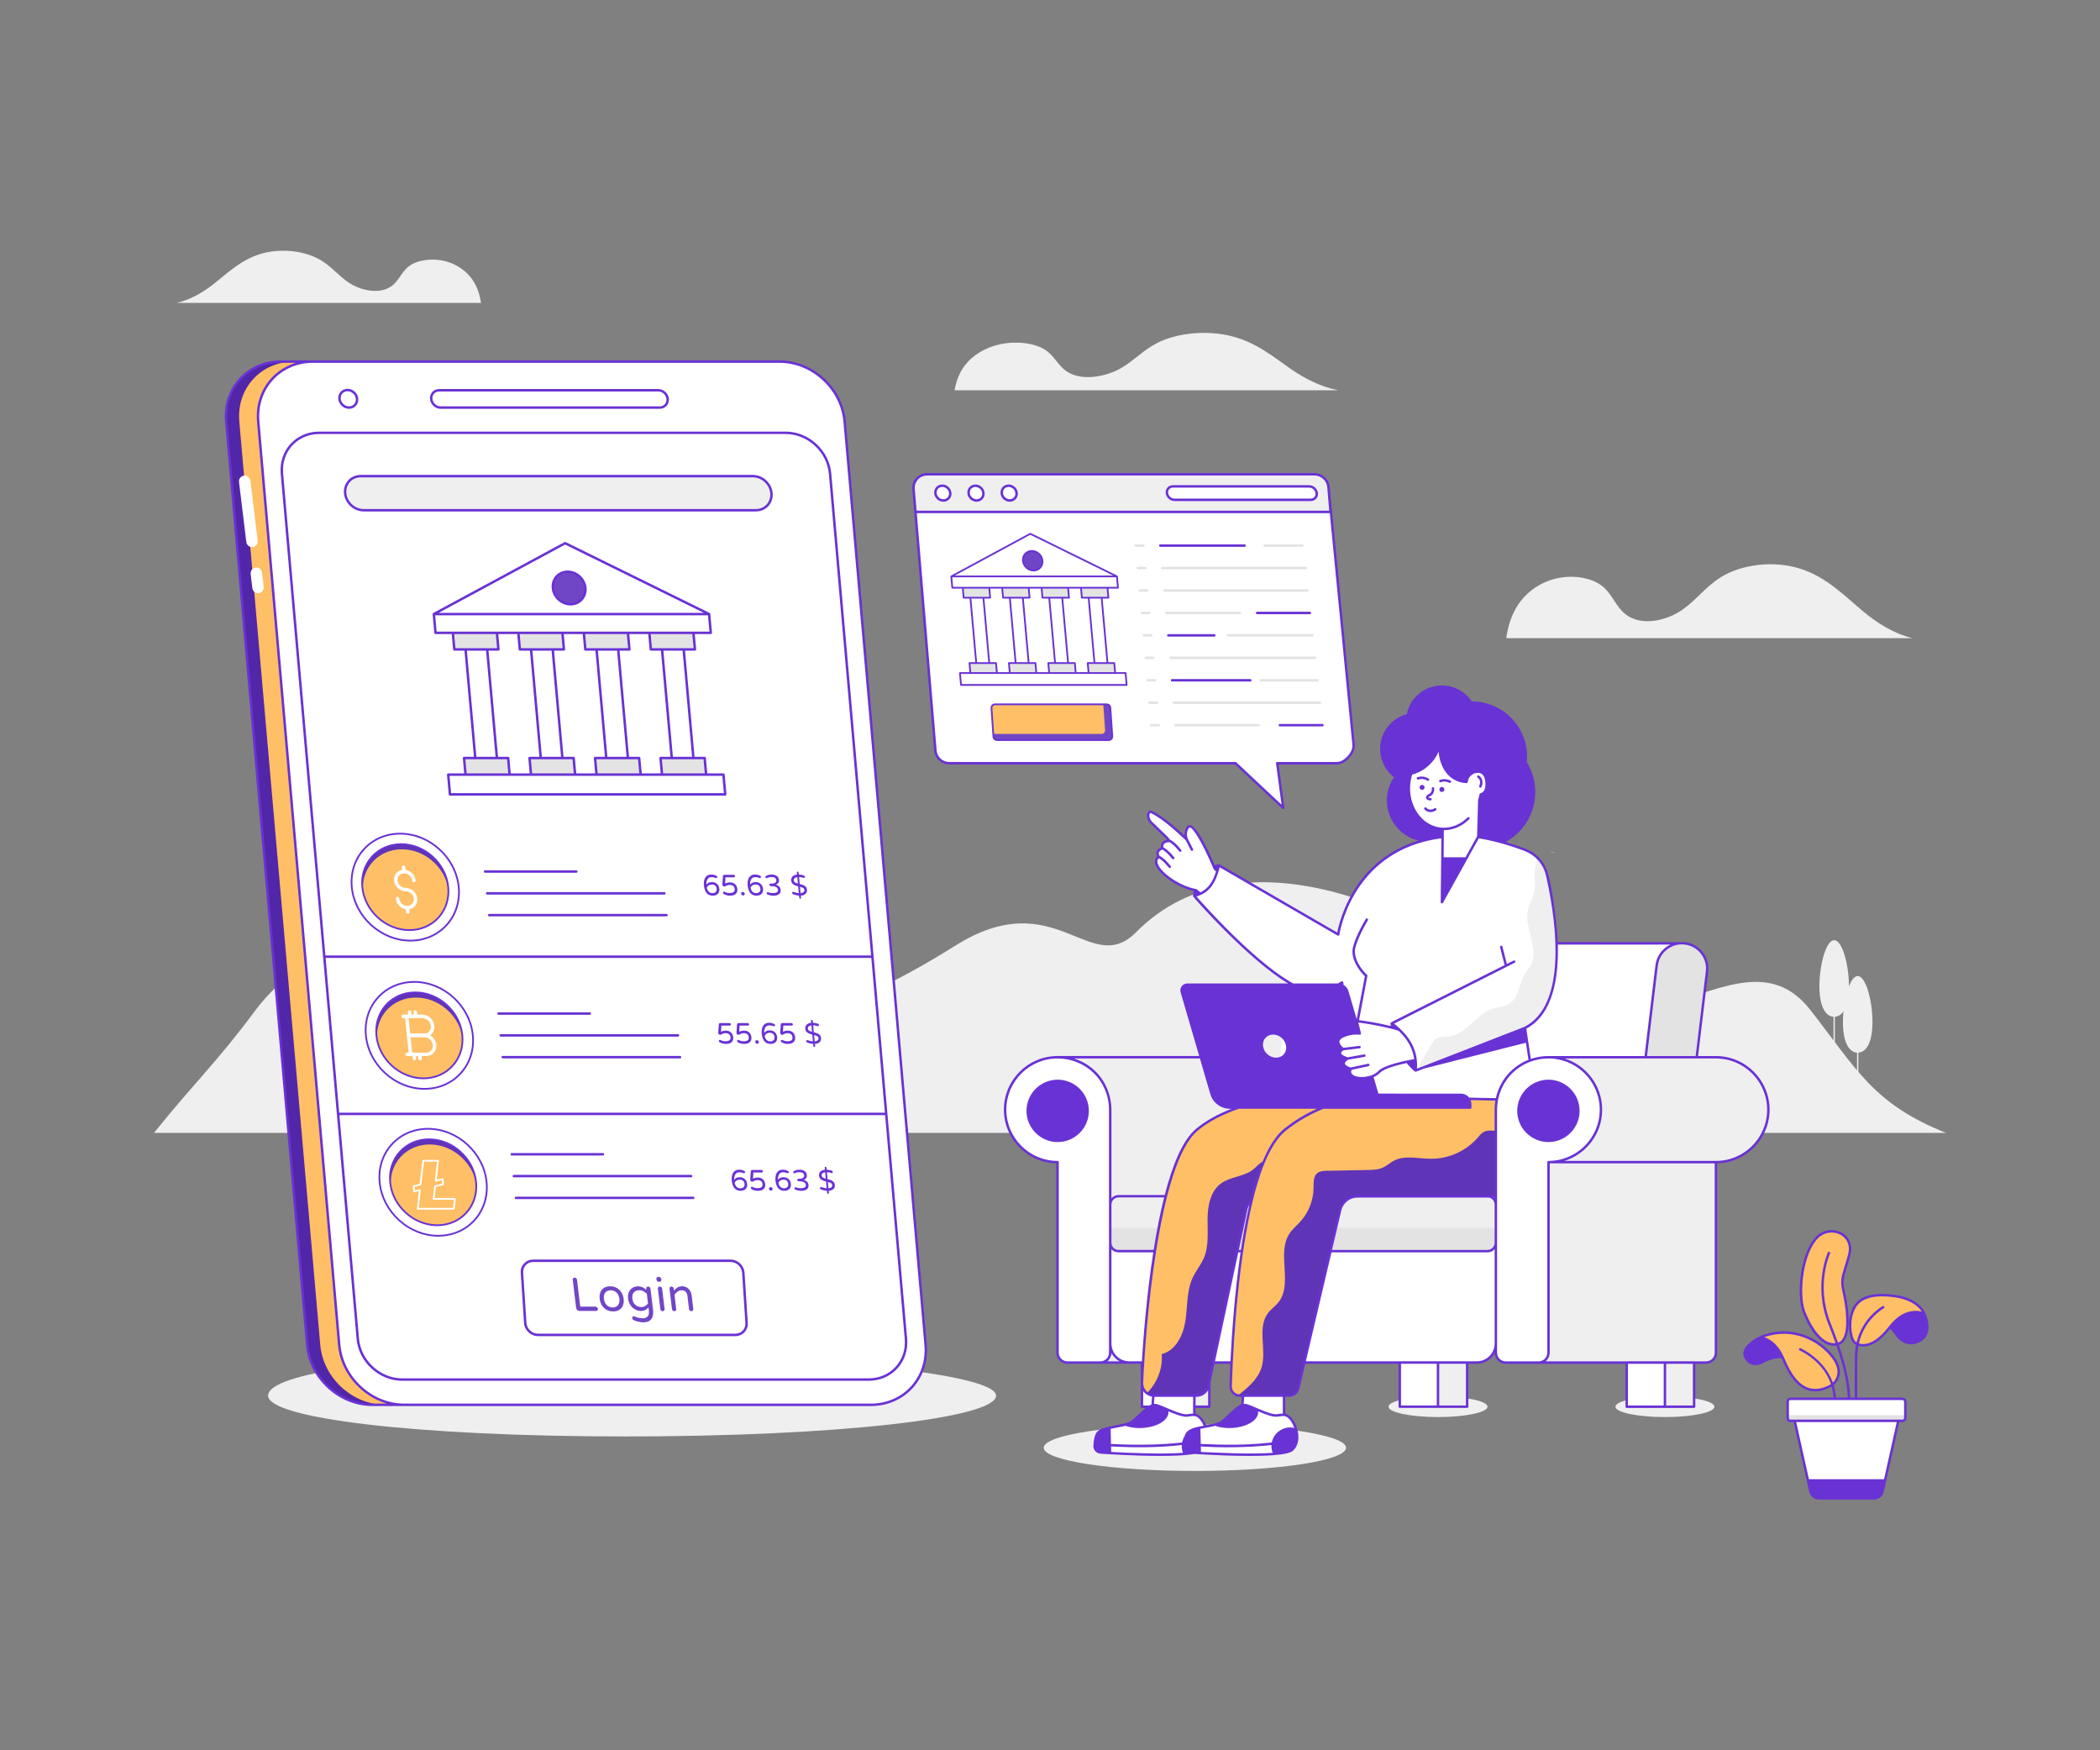 <svg xmlns="http://www.w3.org/2000/svg" viewBox="0 0 600 500" id="BankingApp"><rect x="0" y="0" width="600" height="500" fill="#808080" stroke="none"/><path fill="#efefef" d="M384.583 413.583c0 3.658-19.337 6.621-43.19 6.621-23.844 0-43.181-2.963-43.181-6.621 0-3.667 19.337-6.629 43.181-6.629C365.246 406.954 384.583 409.917 384.583 413.583zM425 401.857c0 1.631-6.332 2.952-14.143 2.952-7.808 0-14.14-1.321-14.14-2.952 0-1.635 6.332-2.956 14.14-2.956C418.667 398.901 425 400.222 425 401.857zM489.837 401.857c0 1.631-6.332 2.952-14.143 2.952-7.808 0-14.14-1.321-14.14-2.952 0-1.635 6.332-2.956 14.14-2.956C483.505 398.901 489.837 400.222 489.837 401.857zM556 323.629H44c11.51-14.36 17.88-20.06 28.76-34.73 16.58-22.32 45.67-25.6 56.71-20 11.04 5.59 20.36 13.73 30.99 20.01 34.5 20.36 80.29 1.49 112.55-18.8 28.61-17.98 38.46 9.47 51.62-3.83 31.14-31.46 84.93-2.74 96.91 9.19 40.98 40.77 74.278-14.352 95.671 13.008C530.559 305.547 535.2 315.319 556 323.629zM76.603 398.702c-0-6.446 34.452-11.662 94.697-11.662 60.238-0 113.293 5.208 113.293 11.654 0 6.43-45.54 11.654-105.778 11.654C118.571 410.348 76.603 405.132 76.603 398.702M546.418 182.307H430.355c.488-3.247 1.372-6.468 3.287-9.41 2.131-3.3 5.724-6.229 10.402-7.501 4.677-1.273 10.456-.623 13.815 2.094 3.305 2.677 4.009 6.932 8.108 8.946 4.533 2.24 10.853.491 14.772-2.293 3.919-2.77 6.537-6.441 10.655-9.079 6.14-3.937 15.422-4.997 22.898-2.624 7.639 2.412 12.659 7.74 18.149 12.312C536.287 177.947 541.073 181.008 546.418 182.307zM382.336 111.494H272.725c.461-2.521 1.296-5.022 3.104-7.306 2.012-2.562 5.406-4.837 9.824-5.825 4.417-.988 9.875-.484 13.047 1.626 3.121 2.079 3.786 5.382 7.658 6.946 4.281 1.739 10.25.381 13.951-1.78 3.701-2.151 6.174-5.002 10.062-7.049 5.798-3.057 14.565-3.88 21.625-2.038 7.214 1.873 11.955 6.01 17.14 9.56C372.768 108.108 377.288 110.485 382.336 111.494zM50.492 86.524h86.942c-.365-2.29-1.028-4.562-2.462-6.638-1.596-2.328-4.288-4.394-7.792-5.291-3.504-.898-7.832-.44-10.349 1.477-2.476 1.888-3.003 4.889-6.074 6.31-3.395 1.58-8.13.346-11.066-1.617-2.936-1.954-4.897-4.544-7.981-6.404-4.599-2.777-11.553-3.525-17.153-1.851-5.722 1.701-9.483 5.46-13.595 8.685C58.081 83.448 54.496 85.608 50.492 86.524z" class="colorf5f5f5 svgShape"></path><path fill="#5226a8" d="M115.539,401.315h-9.143c-9.456,0-17.799-7.674-18.633-17.129          L64.638,120.423c-0.834-9.464,6.17-17.129,15.626-17.129h9.143          c-9.456,0-16.46,7.665-15.626,17.129L96.915,384.186          C97.749,393.641,106.084,401.315,115.539,401.315z" class="color26a851 svgShape"></path><path fill="#ffbf66" d="M115.539,401.315h-5.406c-9.456,0-17.799-7.674-18.633-17.129          L68.375,120.423c-0.834-9.464,6.17-17.129,15.626-17.129h5.406          c-9.456,0-16.46,7.665-15.626,17.129L96.915,384.186          C97.749,393.641,106.084,401.315,115.539,401.315z" class="color67db8a svgShape"></path><path fill="#ffffff" d="M241.323,120.42l23.133,263.763         c0.83,9.462-6.168,17.133-15.624,17.133H115.542         c-9.456,0-17.8-7.671-18.629-17.133L73.779,120.42         c-0.83-9.462,6.169-17.127,15.625-17.127h133.29         C232.15,103.294,240.493,110.958,241.323,120.42z" class="colorffffff svgShape"></path><path fill="#ffffff" d="M190.766 113.962c.06.68-.165 1.3-.569 1.749-.41.449-.999.723-1.686.723h-62.616c-1.366 0-2.569-1.105-2.689-2.472-.06-.68.165-1.3.569-1.749.41-.449.999-.723 1.686-.723h62.616C189.444 111.49 190.646 112.595 190.766 113.962zM102.017 113.924c.122 1.386-.906 2.513-2.285 2.513-1.386 0-2.612-1.127-2.734-2.513-.121-1.378.907-2.505 2.293-2.505C100.671 111.419 101.896 112.546 102.017 113.924zM237.162 135.3l21.675 247.134c.564 6.432-4.206 11.667-10.637 11.667H114.909c-6.432 0-12.12-5.235-12.684-11.667l-21.675-247.134c-.564-6.432 4.206-11.661 10.638-11.661h133.29C230.91 123.639 236.598 128.868 237.162 135.3zM71.531 137.298l2.09 17.154c.119.973-.641 1.831-1.621 1.831l0 0c-.826 0-1.522-.616-1.622-1.436l-2.09-17.154c-.119-.973.641-1.831 1.621-1.831l0 0C70.735 135.862 71.431 136.479 71.531 137.298zM74.86 163.559l.486 4.063c.119.973-.641 1.831-1.621 1.831l0 0c-.826 0-1.522-.616-1.621-1.436l-.486-4.063c-.119-.973.641-1.831 1.621-1.831l0 0C74.064 162.123 74.76 162.74 74.86 163.559z" class="colorffffff svgShape"></path><path fill="#efefef" d="M220.412,140.886c0.118,1.34-0.326,2.561-1.122,3.446      c-0.808,0.885-1.969,1.424-3.321,1.424H103.911      c-2.692,0-5.061-2.178-5.297-4.87c-0.118-1.34,0.326-2.56,1.122-3.446      c0.807-0.885,1.969-1.424,3.321-1.424h112.058      C217.807,136.017,220.176,138.194,220.412,140.886z" class="colorf5f5f5 svgShape"></path><polygon fill="#ffffff" points="203.079 180.782 124.429 180.782 123.949 175.42 161.462 155.17 202.599 175.42" class="colorffffff svgShape"></polygon><polygon fill="#ffffff" points="206.699 221.278 207.205 226.932 128.563 226.932 128.057 221.278" class="colorffffff svgShape"></polygon><polygon fill="#e3e3e3" points="170.011 216.544 182.613 216.544 183.036 221.278 170.435 221.278" class="colore1e5e2 svgShape"></polygon><polygon fill="#e3e3e3" points="201.328 216.544 201.751 221.278 189.149 221.278 188.726 216.544" class="colore1e5e2 svgShape"></polygon><polygon fill="#e3e3e3" points="132.581 216.544 145.183 216.544 145.607 221.278 133.005 221.278" class="colore1e5e2 svgShape"></polygon><polygon fill="#e3e3e3" points="151.296 216.544 163.898 216.544 164.322 221.278 151.72 221.278" class="colore1e5e2 svgShape"></polygon><polygon fill="#e3e3e3" points="166.811 180.782 179.412 180.782 179.836 185.517 167.234 185.517" class="colore1e5e2 svgShape"></polygon><polygon fill="#e3e3e3" points="198.127 180.782 198.551 185.517 185.949 185.517 185.525 180.782" class="colore1e5e2 svgShape"></polygon><polygon fill="#e3e3e3" points="129.381 180.782 141.983 180.782 142.406 185.517 129.804 185.517" class="colore1e5e2 svgShape"></polygon><polygon fill="#e3e3e3" points="148.096 180.782 160.697 180.782 161.121 185.517 148.519 185.517" class="colore1e5e2 svgShape"></polygon><polygon fill="#ffffff" points="170.444 185.513 176.625 185.513 179.402 216.544 173.221 216.544" class="colorffffff svgShape"></polygon><polygon fill="#ffffff" points="133.015 185.513 139.195 185.513 141.972 216.544 135.792 216.544" class="colorffffff svgShape"></polygon><polygon fill="#ffffff" points="151.729 185.513 157.91 185.513 160.687 216.544 154.506 216.544" class="colorffffff svgShape"></polygon><polygon fill="#ffffff" points="195.34 185.513 198.117 216.544 191.936 216.544 189.159 185.513" class="colorffffff svgShape"></polygon><path fill="#7146c6" d="M163.022,172.62c-2.574,0-4.832-2.095-5.057-4.649        c-0.231-2.567,1.655-4.642,4.222-4.642c2.554,0,4.839,2.075,5.063,4.642        C167.482,170.525,165.576,172.62,163.022,172.62z" class="color46c671 svgShape"></path><g fill="#000000" class="color000000 svgShape"><ellipse cx="123.75" cy="337.744" fill="#ffffff" rx="14.566" ry="16.022" transform="rotate(-46.364 123.75 337.744)" class="colorffffff svgShape"></ellipse><path fill="#6034b7" d="M136.027,337.744c0.024,0.255,0.038,0.51,0.047,0.76            c0.22,6.425-4.629,11.514-11.156,11.514            c-6.522,0-12.34-5.089-13.345-11.514c-0.039-0.25-0.074-0.505-0.098-0.76            c-0.646-6.782,4.327-12.278,11.103-12.278            C129.361,325.466,135.381,330.963,136.027,337.744z" class="color34b75c svgShape"></path><path fill="#ffbf66" d="M136.124,338.45c0.22,6.425-4.629,11.514-11.156,11.514            c-6.522,0-12.34-5.089-13.345-11.514            c-0.22-6.43,4.629-11.514,11.151-11.514            C129.3,326.936,135.118,332.02,136.124,338.45z" class="color67db8a svgShape"></path><path fill="#ffffff" d="M129.64,345.553h-10.269c-0.071,0-0.139-0.03-0.187-0.083          c-0.047-0.053-0.069-0.124-0.062-0.194l0.554-5.003l-1.29,0.321          c-0.068,0.016-0.146,0.004-0.205-0.038s-0.098-0.108-0.104-0.181          l-0.14-1.473c-0.012-0.123,0.068-0.236,0.188-0.266l1.79-0.449          l0.765-6.619c0.015-0.127,0.121-0.222,0.248-0.222h4.214          c0.071,0,0.139,0.03,0.187,0.083c0.047,0.054,0.07,0.124,0.062,0.194          l-0.601,5.37l1.609-0.403c0.067-0.018,0.145-0.005,0.205,0.038          c0.06,0.042,0.098,0.107,0.104,0.181l0.141,1.474          c0.012,0.123-0.068,0.235-0.188,0.266l-2.11,0.53l-0.38,3.15h5.813          c0.071,0,0.14,0.03,0.188,0.084c0.047,0.054,0.069,0.125,0.061,0.196          l-0.345,2.823C129.872,345.458,129.766,345.553,129.64,345.553z M119.651,345.053          h9.768l0.284-2.323h-5.813c-0.071,0-0.14-0.03-0.188-0.084          c-0.047-0.054-0.069-0.125-0.061-0.196l0.435-3.601          c0.013-0.103,0.087-0.187,0.188-0.212l2.068-0.521l-0.093-0.97l-1.676,0.42          c-0.076,0.019-0.163,0-0.225-0.054c-0.062-0.054-0.094-0.135-0.084-0.216          l0.609-5.45h-3.712l-0.759,6.569c-0.012,0.104-0.086,0.188-0.188,0.214          l-1.749,0.439l0.092,0.97l1.356-0.339c0.077-0.02,0.162,0,0.225,0.054          s0.094,0.135,0.084,0.216L119.651,345.053z" class="colorffffff svgShape"></path><ellipse cx="123.75" cy="337.744" fill="#ffffff" rx="14.566" ry="16.022" transform="rotate(-46.364 123.75 337.744)" class="colorffffff svgShape"></ellipse><path fill="#6034b7" d="M136.027,337.744c0.024,0.255,0.038,0.51,0.047,0.76            c0.22,6.425-4.629,11.514-11.156,11.514            c-6.522,0-12.34-5.089-13.345-11.514c-0.039-0.25-0.074-0.505-0.098-0.76            c-0.646-6.782,4.327-12.278,11.103-12.278            C129.361,325.466,135.381,330.963,136.027,337.744z" class="color34b75c svgShape"></path><path fill="#ffbf66" d="M136.124,338.45c0.22,6.425-4.629,11.514-11.156,11.514            c-6.522,0-12.34-5.089-13.345-11.514            c-0.22-6.43,4.629-11.514,11.151-11.514            C129.3,326.936,135.118,332.02,136.124,338.45z" class="color67db8a svgShape"></path><path fill="#ffffff" d="M129.64,345.553h-10.269c-0.071,0-0.139-0.03-0.187-0.083          c-0.047-0.053-0.069-0.124-0.062-0.194l0.554-5.003l-1.29,0.321          c-0.068,0.016-0.146,0.004-0.205-0.038s-0.098-0.108-0.104-0.181          l-0.14-1.473c-0.012-0.123,0.068-0.236,0.188-0.266l1.79-0.449          l0.765-6.619c0.015-0.127,0.121-0.222,0.248-0.222h4.214          c0.071,0,0.139,0.03,0.187,0.083c0.047,0.054,0.07,0.124,0.062,0.194          l-0.601,5.37l1.609-0.403c0.067-0.018,0.145-0.005,0.205,0.038          c0.06,0.042,0.098,0.107,0.104,0.181l0.141,1.474          c0.012,0.123-0.068,0.235-0.188,0.266l-2.11,0.53l-0.38,3.15h5.813          c0.071,0,0.14,0.03,0.188,0.084c0.047,0.054,0.069,0.125,0.061,0.196          l-0.345,2.823C129.872,345.458,129.766,345.553,129.64,345.553z M119.651,345.053          h9.768l0.284-2.323h-5.813c-0.071,0-0.14-0.03-0.188-0.084          c-0.047-0.054-0.069-0.125-0.061-0.196l0.435-3.601          c0.013-0.103,0.087-0.187,0.188-0.212l2.068-0.521l-0.093-0.97l-1.676,0.42          c-0.076,0.019-0.163,0-0.225-0.054c-0.062-0.054-0.094-0.135-0.084-0.216          l0.609-5.45h-3.712l-0.759,6.569c-0.012,0.104-0.086,0.188-0.188,0.214          l-1.749,0.439l0.092,0.97l1.356-0.339c0.077-0.02,0.162,0,0.225,0.054          s0.094,0.135,0.084,0.216L119.651,345.053z" class="colorffffff svgShape"></path><g fill="#000000" class="color000000 svgShape"><ellipse cx="115.79" cy="253.425" fill="#ffffff" rx="14.566" ry="16.022" transform="rotate(-46.364 115.79 253.425)" class="colorffffff svgShape"></ellipse><path fill="#6034b7" d="M128.067,253.426c0.024,0.255,0.038,0.51,0.047,0.76            c0.22,6.425-4.629,11.514-11.156,11.514            c-6.522,0-12.34-5.089-13.345-11.514c-0.039-0.25-0.074-0.505-0.098-0.76            c-0.646-6.782,4.327-12.278,11.103-12.278            C121.401,241.148,127.421,246.644,128.067,253.426z" class="color34b75c svgShape"></path><path fill="#ffbf66" d="M128.163,254.131c0.22,6.425-4.629,11.514-11.156,11.514            c-6.522,0-12.34-5.089-13.345-11.514            c-0.22-6.43,4.629-11.513,11.151-11.513            C121.34,242.618,127.158,247.701,128.163,254.131z" class="color67db8a svgShape"></path><path fill="#ffffff" d="M115.866,253.628c-1.144,0-2.164-0.931-2.273-2.075          c-0.108-1.136,0.723-2.059,1.855-2.072          c0.008,0,0.015,0.005,0.023,0.005c0.008,0,0.014-0.004,0.022-0.005          c1.134,0.012,2.141,0.936,2.249,2.072c0.026,0.278,0.273,0.503,0.551,0.503          s0.482-0.225,0.455-0.503c-0.145-1.527-1.384-2.794-2.867-3.036          l-0.073-0.771c-0.026-0.278-0.273-0.503-0.551-0.503          s-0.482,0.225-0.455,0.503l0.073,0.771          c-1.437,0.241-2.434,1.509-2.289,3.035          c0.162,1.699,1.676,3.081,3.375,3.081c1.144,0,2.163,0.931,2.272,2.074          c0.108,1.136-0.722,2.06-1.853,2.073c-0.008-0-0.016-0.005-0.024-0.005          c-0.008,0-0.015,0.004-0.023,0.005c-1.134-0.013-2.141-0.937-2.249-2.073          c-0.026-0.278-0.273-0.503-0.551-0.503s-0.482,0.225-0.455,0.503          c0.146,1.527,1.384,2.795,2.867,3.037l0.073,0.771          c0.026,0.278,0.273,0.503,0.551,0.503s0.482-0.225,0.455-0.503          l-0.073-0.771c1.437-0.241,2.434-1.509,2.288-3.037          C119.078,255.01,117.564,253.628,115.866,253.628z" class="colorffffff svgShape"></path><ellipse cx="115.79" cy="253.425" fill="#ffffff" rx="14.566" ry="16.022" transform="rotate(-46.364 115.79 253.425)" class="colorffffff svgShape"></ellipse><path fill="#6034b7" d="M128.067,253.426c0.024,0.255,0.038,0.51,0.047,0.76            c0.22,6.425-4.629,11.514-11.156,11.514            c-6.522,0-12.34-5.089-13.345-11.514c-0.039-0.25-0.074-0.505-0.098-0.76            c-0.646-6.782,4.327-12.278,11.103-12.278            C121.401,241.148,127.421,246.644,128.067,253.426z" class="color34b75c svgShape"></path><path fill="#ffbf66" d="M128.163,254.131c0.22,6.425-4.629,11.514-11.156,11.514            c-6.522,0-12.34-5.089-13.345-11.514            c-0.22-6.43,4.629-11.513,11.151-11.513            C121.34,242.618,127.158,247.701,128.163,254.131z" class="color67db8a svgShape"></path><g fill="#000000" class="color000000 svgShape"><path fill="#ffffff" d="M115.866,253.628c-1.144,0-2.164-0.931-2.273-2.075          c-0.108-1.136,0.723-2.059,1.855-2.072          c0.008,0,0.015,0.005,0.023,0.005c0.008,0,0.014-0.004,0.022-0.005          c1.134,0.012,2.141,0.936,2.249,2.072c0.026,0.278,0.273,0.503,0.551,0.503          s0.482-0.225,0.455-0.503c-0.145-1.527-1.384-2.794-2.867-3.036          l-0.073-0.771c-0.026-0.278-0.273-0.503-0.551-0.503          s-0.482,0.225-0.455,0.503l0.073,0.771          c-1.437,0.241-2.434,1.509-2.289,3.035          c0.162,1.699,1.676,3.081,3.375,3.081c1.144,0,2.163,0.931,2.272,2.074          c0.108,1.136-0.722,2.06-1.853,2.073c-0.008-0-0.016-0.005-0.024-0.005          c-0.008,0-0.015,0.004-0.023,0.005c-1.134-0.013-2.141-0.937-2.249-2.073          c-0.026-0.278-0.273-0.503-0.551-0.503s-0.482,0.225-0.455,0.503          c0.146,1.527,1.384,2.795,2.867,3.037l0.073,0.771          c0.026,0.278,0.273,0.503,0.551,0.503s0.482-0.225,0.455-0.503          l-0.073-0.771c1.437-0.241,2.434-1.509,2.288-3.037          C119.078,255.01,117.564,253.628,115.866,253.628z" class="colorffffff svgShape"></path></g></g><g fill="#000000" class="color000000 svgShape"><ellipse cx="119.818" cy="295.774" fill="#ffffff" rx="14.566" ry="16.022" transform="rotate(-46.364 119.818 295.774)" class="colorffffff svgShape"></ellipse><path fill="#6034b7" d="M132.096,295.774c0.024,0.255,0.038,0.51,0.047,0.76            c0.22,6.425-4.629,11.514-11.156,11.514            c-6.522,0-12.34-5.089-13.345-11.514c-0.039-0.25-0.074-0.505-0.098-0.76            c-0.646-6.782,4.327-12.278,11.103-12.278            C125.429,283.496,131.45,288.993,132.096,295.774z" class="color34b75c svgShape"></path><path fill="#ffbf66" d="M132.192,296.48c0.22,6.425-4.629,11.514-11.156,11.514            c-6.522,0-12.34-5.089-13.345-11.514            c-0.22-6.43,4.629-11.513,11.151-11.513            C125.369,284.966,131.187,290.05,132.192,296.48z" class="color67db8a svgShape"></path><path fill="#ffffff" d="M121.171,296.272h-4.42c-0.256,0-0.471-0.193-0.497-0.448          l-0.562-5.43c-0.015-0.141,0.031-0.281,0.126-0.387s0.229-0.165,0.371-0.165          h4.42c1.746,0,3.313,1.418,3.493,3.16          c0.002,0.018,0.003,0.034,0.003,0.052v0.003          c0.088,0.819-0.171,1.64-0.729,2.26          C122.82,295.933,122.036,296.272,121.171,296.272z M117.202,295.272h3.969          c0.579,0,1.098-0.222,1.461-0.625c0.367-0.407,0.536-0.953,0.476-1.538          l0.497-0.055l-0.497,0.052c-0.13-1.248-1.25-2.264-2.499-2.264h-3.865          L117.202,295.272z" class="colorffffff svgShape"></path><path fill="#ffffff" d="M121.734,301.701h-4.42c-0.256,0-0.471-0.193-0.497-0.448          l-0.562-5.429c-0.015-0.141,0.031-0.281,0.126-0.387s0.229-0.165,0.371-0.165          h4.42c1.746,0,3.312,1.417,3.493,3.159c0.002,0.018,0.003,0.034,0.003,0.052          v0.004c0.088,0.818-0.171,1.64-0.729,2.259          C123.383,301.362,122.6,301.701,121.734,301.701z M117.765,300.701h3.969          c0.579,0,1.099-0.222,1.462-0.625c0.366-0.406,0.535-0.952,0.475-1.537          l0.497-0.056l-0.497,0.052c-0.13-1.248-1.25-2.263-2.499-2.263h-3.865          L117.765,300.701z" class="colorffffff svgShape"></path><path fill="#ffffff" d="M117.314 301.701h-.975c-.276 0-.5-.224-.5-.5s.224-.5.5-.5h.975c.276 0 .5.224.5.5S117.59 301.701 117.314 301.701zM116.189 290.842h-.976c-.276 0-.5-.224-.5-.5s.224-.5.5-.5h.976c.276 0 .5.224.5.5S116.465 290.842 116.189 290.842zM118.774 290.842c-.253 0-.47-.191-.496-.448l-.126-1.209c-.029-.274.171-.521.445-.549.272-.032.521.17.549.445l.126 1.209c.029.274-.171.521-.445.549C118.809 290.841 118.791 290.842 118.774 290.842z" class="colorffffff svgShape"></path><path fill="#ffffff" d="M117.154 290.842c-.253 0-.47-.191-.496-.448l-.125-1.209c-.028-.275.171-.521.445-.549.269-.032.521.17.549.445l.125 1.209c.028.275-.171.521-.445.549C117.189 290.841 117.171 290.842 117.154 290.842zM120.024 302.911c-.253 0-.47-.191-.496-.448l-.125-1.21c-.028-.275.171-.521.445-.549.269-.032.521.17.549.445l.125 1.21c.028.275-.171.521-.445.549C120.059 302.91 120.041 302.911 120.024 302.911zM118.404 302.911c-.253 0-.47-.191-.496-.448l-.126-1.21c-.029-.274.171-.521.445-.549.266-.032.521.17.549.445l.126 1.21c.029.274-.171.521-.445.549C118.44 302.91 118.422 302.911 118.404 302.911z" class="colorffffff svgShape"></path><ellipse cx="119.818" cy="295.774" fill="#ffffff" rx="14.566" ry="16.022" transform="rotate(-46.364 119.818 295.774)" class="colorffffff svgShape"></ellipse><path fill="#6034b7" d="M132.096,295.774c0.024,0.255,0.038,0.51,0.047,0.76            c0.22,6.425-4.629,11.514-11.156,11.514            c-6.522,0-12.34-5.089-13.345-11.514c-0.039-0.25-0.074-0.505-0.098-0.76            c-0.646-6.782,4.327-12.278,11.103-12.278            C125.429,283.496,131.45,288.993,132.096,295.774z" class="color34b75c svgShape"></path><path fill="#ffbf66" d="M132.192,296.48c0.22,6.425-4.629,11.514-11.156,11.514            c-6.522,0-12.34-5.089-13.345-11.514            c-0.22-6.43,4.629-11.513,11.151-11.513            C125.369,284.966,131.187,290.05,132.192,296.48z" class="color67db8a svgShape"></path><g fill="#000000" class="color000000 svgShape"><path fill="#ffffff" d="M121.171,296.272h-4.42c-0.256,0-0.471-0.193-0.497-0.448          l-0.562-5.43c-0.015-0.141,0.031-0.281,0.126-0.387s0.229-0.165,0.371-0.165          h4.42c1.746,0,3.313,1.418,3.493,3.16          c0.002,0.018,0.003,0.034,0.003,0.052v0.003          c0.088,0.819-0.171,1.64-0.729,2.26          C122.82,295.933,122.036,296.272,121.171,296.272z M117.202,295.272h3.969          c0.579,0,1.098-0.222,1.461-0.625c0.367-0.407,0.536-0.953,0.476-1.538          l0.497-0.055l-0.497,0.052c-0.13-1.248-1.25-2.264-2.499-2.264h-3.865          L117.202,295.272z" class="colorffffff svgShape"></path><path fill="#ffffff" d="M121.734,301.701h-4.42c-0.256,0-0.471-0.193-0.497-0.448          l-0.562-5.429c-0.015-0.141,0.031-0.281,0.126-0.387s0.229-0.165,0.371-0.165          h4.42c1.746,0,3.312,1.417,3.493,3.159c0.002,0.018,0.003,0.034,0.003,0.052          v0.004c0.088,0.818-0.171,1.64-0.729,2.259          C123.383,301.362,122.6,301.701,121.734,301.701z M117.765,300.701h3.969          c0.579,0,1.099-0.222,1.462-0.625c0.366-0.406,0.535-0.952,0.475-1.537          l0.497-0.056l-0.497,0.052c-0.13-1.248-1.25-2.263-2.499-2.263h-3.865          L117.765,300.701z" class="colorffffff svgShape"></path><path fill="#ffffff" d="M117.314 301.701h-.975c-.276 0-.5-.224-.5-.5s.224-.5.5-.5h.975c.276 0 .5.224.5.5S117.59 301.701 117.314 301.701zM116.189 290.842h-.976c-.276 0-.5-.224-.5-.5s.224-.5.5-.5h.976c.276 0 .5.224.5.5S116.465 290.842 116.189 290.842zM118.774 290.842c-.253 0-.47-.191-.496-.448l-.126-1.209c-.029-.274.171-.521.445-.549.272-.032.521.17.549.445l.126 1.209c.029.274-.171.521-.445.549C118.809 290.841 118.791 290.842 118.774 290.842z" class="colorffffff svgShape"></path><path fill="#ffffff" d="M117.154 290.842c-.253 0-.47-.191-.496-.448l-.125-1.209c-.028-.275.171-.521.445-.549.269-.032.521.17.549.445l.125 1.209c.028.275-.171.521-.445.549C117.189 290.841 117.171 290.842 117.154 290.842zM120.024 302.911c-.253 0-.47-.191-.496-.448l-.125-1.21c-.028-.275.171-.521.445-.549.269-.032.521.17.549.445l.125 1.21c.028.275-.171.521-.445.549C120.059 302.91 120.041 302.911 120.024 302.911zM118.404 302.911c-.253 0-.47-.191-.496-.448l-.126-1.21c-.029-.274.171-.521.445-.549.266-.032.521.17.549.445l.126 1.21c.029.274-.171.521-.445.549C118.44 302.91 118.422 302.911 118.404 302.911z" class="colorffffff svgShape"></path></g></g></g><g fill="#000000" class="color000000 svgShape"><path fill="#ffffff" d="M212.374,363.583l0.935,14.338      c0.123,1.888-1.308,3.418-3.195,3.418H153.707c-1.888,0-3.518-1.53-3.641-3.418      l-0.935-14.338c-0.123-1.888,1.308-3.418,3.195-3.418h56.406      C210.62,360.164,212.251,361.695,212.374,363.583z" class="colorffffff svgShape"></path></g><g fill="#000000" class="color000000 svgShape"><path fill="#7146c6" d="M164.928 374.249c-.185-.167-.291-.368-.319-.603l-.965-8.045c-.021-.172.021-.318.121-.44s.236-.182.406-.182c.169 0 .321.06.456.182s.213.269.233.44l.919 7.666h4.371c.169 0 .321.061.456.182.135.122.213.27.233.44.021.172-.022.317-.129.434-.105.118-.244.177-.413.177h-4.744C165.321 374.5 165.113 374.416 164.928 374.249zM173.334 374.188c-.553-.299-1.002-.721-1.348-1.267-.347-.547-.562-1.171-.646-1.876-.084-.704-.019-1.329.196-1.875.215-.547.563-.969 1.044-1.267.481-.299 1.064-.447 1.751-.447.677 0 1.292.148 1.845.447.553.298 1.004.72 1.354 1.267.351.546.568 1.171.652 1.875.085.705.018 1.329-.202 1.876-.22.546-.57.968-1.051 1.267-.481.298-1.061.447-1.737.447C174.506 374.636 173.887 374.486 173.334 374.188zM176.076 373.254c.312-.172.557-.442.73-.812.174-.371.227-.84.158-1.409-.066-.56-.231-1.024-.494-1.395s-.571-.639-.926-.807c-.354-.167-.714-.25-1.079-.25-.374 0-.719.083-1.032.25-.314.168-.556.437-.726.807-.169.37-.22.835-.153 1.395.068.569.231 1.038.49 1.409.258.37.564.641.919.812.354.171.72.257 1.094.257C175.423 373.511 175.763 373.425 176.076 373.254zM182.277 377.547c-.542-.136-.994-.303-1.356-.501-.172-.1-.271-.257-.297-.475-.018-.145.018-.273.106-.386.089-.113.209-.17.361-.17.07 0 .153.019.247.055.718.344 1.474.515 2.267.515 1.363 0 1.957-.735 1.78-2.208l-.108-.907c-.551.687-1.271 1.03-2.162 1.03-.526 0-1.052-.133-1.578-.399-.527-.268-.982-.664-1.366-1.192-.385-.528-.622-1.171-.713-1.931-.091-.758-.008-1.4.249-1.929.258-.528.618-.926 1.081-1.192.462-.267.956-.399 1.481-.399.891 0 1.694.344 2.409 1.029l-.04-.339c-.021-.172.02-.317.12-.44.102-.122.236-.182.406-.182.169 0 .321.06.456.182.135.123.213.269.233.44l.727 6.055c.136 1.137-.03 2.013-.5 2.626-.471.615-1.209.922-2.216.922C183.349 377.75 182.819 377.681 182.277 377.547zM184.31 373.104c.3-.181.577-.424.835-.731l-.335-2.789c-.331-.308-.667-.551-1.01-.732-.343-.181-.724-.271-1.142-.271-.669 0-1.19.206-1.563.617-.374.41-.515 1.004-.422 1.779.094.777.377 1.371.849 1.781.473.411 1.043.617 1.712.617C183.652 373.376 184.012 373.286 184.31 373.104zM187.8 365.98c-.149-.135-.236-.298-.259-.487l-.007-.055c-.022-.188.024-.352.143-.486.117-.136.27-.204.456-.204h.081c.187 0 .355.068.505.204.15.135.236.298.26.486l.006.055c.023.189-.024.353-.142.487-.118.136-.27.204-.457.204h-.08C188.118 366.184 187.95 366.116 187.8 365.98zM188.889 374.39c-.13-.117-.205-.262-.226-.433l-.697-5.811c-.021-.172.021-.317.121-.44.102-.122.236-.182.406-.182.178 0 .332.058.462.176.13.117.206.267.228.446l.696 5.811c.021.171-.021.315-.128.433-.106.118-.243.177-.413.177S189.018 374.509 188.889 374.39zM192.217 374.39c-.13-.117-.205-.262-.227-.433l-.696-5.811c-.021-.172.02-.317.121-.44.101-.122.236-.182.405-.182.17 0 .321.06.457.182.135.123.212.269.232.44l.067.556c.293-.379.622-.682.987-.907.364-.227.814-.339 1.349-.339.49 0 .93.117 1.318.353.39.234.704.556.944.962s.39.853.448 1.34l.462 3.847c.021.171-.022.315-.129.433-.106.118-.244.177-.413.177s-.319-.059-.449-.177c-.13-.117-.205-.262-.226-.433l-.445-3.711c-.132-1.102-.688-1.652-1.668-1.652-.445 0-.83.117-1.154.352-.324.235-.617.551-.882.948l.487 4.063c.021.171-.022.315-.128.433-.106.118-.244.177-.413.177C192.496 374.567 192.347 374.509 192.217 374.39z" class="color46c671 svgShape"></path></g><g fill="#000000" class="color000000 svgShape"><path fill="#e3e3e3" d="M473.326,275.816l-10.246,85.183l14.394,1.731l10.246-85.183             c0.478-3.977-2.357-7.588-6.327-8.066             c-1.992-0.24-3.888,0.35-5.343,1.499             C474.588,272.122,473.565,273.831,473.326,275.816z" class="colore1e5e2 svgShape"></path><path fill="#ffffff" d="M358.668,360.999l4.572,0.549H467.649l-4.572-0.549             l10.25-85.18c0.238-1.989,1.262-3.696,2.724-4.839             c1.039-0.816,2.301-1.351,3.659-1.499h-102.733             c-1.989-0.237-3.889,0.349-5.344,1.499             c-1.462,1.143-2.479,2.85-2.724,4.839L358.668,360.999z" class="colorffffff svgShape"></path><path fill="#efefef" d="M317.209,316.774v69.654c0,1.596-1.291,2.813-2.813,2.813              h46.921c1.522,0,2.813-1.217,2.813-2.813v-69.654              c-0.156-8.216-6.843-14.747-15.059-14.747h-46.913              C310.366,302.027,317.061,308.558,317.209,316.774z" class="colorf5f5f5 svgShape"></path><path fill="#ffffff" d="M317.211 316.775v69.655c0 1.597-1.293 2.811-2.814 2.811h-9.429c-1.521 0-2.813-1.214-2.813-2.811v-54.447c-8.213 0-14.98-6.691-14.98-14.982 0-8.287 6.768-14.978 14.98-14.978C310.367 302.023 317.058 308.562 317.211 316.775zM317.212 351.736v32.072c0 2.998 2.43 5.428 5.428 5.428h99.316c2.998 0 5.428-2.43 5.428-5.428v-32.072H317.212z" class="colorffffff svgShape"></path><path fill="#efefef" d="M317.212,344.093v10.948c0,1.313,1.061,2.374,2.374,2.374              h50.338c1.313,0,2.374-1.061,2.374-2.374v-10.948              c0-1.313-1.061-2.374-2.374-2.374h-50.338              C318.273,341.719,317.212,342.78,317.212,344.093z" class="colorf5f5f5 svgShape"></path><path fill="#e3e3e3" d="M372.298,350.728v4.313c0,1.313-1.061,2.374-2.374,2.374              h-50.338c-1.313,0-2.374-1.061-2.374-2.374v-4.313H372.298z" class="colore1e5e2 svgShape"></path><path fill="#efefef" d="M372.297,344.093v10.948c0,1.313,1.061,2.374,2.374,2.374              h50.338c1.313,0,2.374-1.061,2.374-2.374v-10.948              c0-1.313-1.061-2.374-2.374-2.374h-50.338              C373.359,341.719,372.297,342.78,372.297,344.093z" class="colorf5f5f5 svgShape"></path><path fill="#e3e3e3" d="M427.383,350.728v4.313c0,1.313-1.061,2.374-2.374,2.374              h-50.338c-1.313,0-2.374-1.061-2.374-2.374v-4.313H427.383z" class="colore1e5e2 svgShape"></path><rect width="10.92" height="12.619" x="464.775" y="389.236" fill="#ffffff" class="colorffffff svgShape"></rect><rect width="8.331" height="12.619" x="475.695" y="389.236" fill="#efefef" class="colorf5f5f5 svgShape"></rect><rect width="10.92" height="12.619" x="399.937" y="389.236" fill="#ffffff" class="colorffffff svgShape"></rect><rect width="8.331" height="12.619" x="410.858" y="389.236" fill="#efefef" class="colorf5f5f5 svgShape"></rect><g fill="#000000" class="color000000 svgShape"><rect width="10.92" height="12.619" x="326.276" y="389.236" fill="#ffffff" class="colorffffff svgShape"></rect><rect width="8.331" height="12.619" x="337.196" y="389.236" fill="#efefef" class="colorf5f5f5 svgShape"></rect></g><g fill="#000000" class="color000000 svgShape"><path fill="#ffffff" d="M349.136,260.487l2.166-9.363c0,0-3.492-2.144-4.211-2.957             c-0.82-1.953-5.461-12.708-7.343-12.105             c-0.575,0.177-1.289,1.88-0.816,3.349             c0.031,0.097,0.08,0.233,0.131,0.377             c-3.475-3.33-7.222-6.484-10.175-7.87             c-1.078-0.157-1.083,1.797-0.163,2.876l0.082,0.094l4.412,4.257             l0.932,1.093c0,0-2.606-0.122-2.068,2.113c0,0-2.183,0.578-1.023,2.425             c-3.205,2.187,4.621,8.522,10.667,9.553L349.136,260.487" class="colorffffff svgShape"></path><line x1="339.062" x2="340.561" y1="239.791" y2="242.723" fill="#fff"></line><path fill="#ffffff" d="M331.064 244.772c0 0 1.163.36 3.158 2.849M332.055 242.282c0 0 1.162.36 3.158 2.849M334.049 240.137c0 0 1.162.36 3.158 2.849" class="colorffffff svgShape"></path><polygon fill="#ffffff" points="341.245 395.797 341.228 408.768 328.812 407.91 329.785 395.316" class="colorffffff svgShape"></polygon><path fill="#ffffff" d="M312.74 412.978c-.061 1.018.716 1.892 1.734 1.952 4.485.294 16.456.979 23.663.431 2.737-.203 4.795-.59 5.479-1.239 1.462-1.379 1.615-3.565 1.117-5.524-.049-.183-.097-.365-.155-.548-.555-1.773-1.62-3.279-2.674-3.724-.549-.231-1.503-.18-2.532.014-1.265.217-3.559-.704-5.606-1.579-1.604-.685-3.05-1.34-3.726-1.392-2.151-.163-5.108 4.051-7.018 5.065-.527.277-1.249.479-2.068.659-.74.177-1.569.321-2.389.474-1.988.376-3.966.796-4.837 1.687-.461.468-.724 1.456-.864 2.476C312.806 412.143 312.774 412.574 312.74 412.978zM340.521 412.049c-7.112 1.111-15.528 1.322-25.206.661" class="colorffffff svgShape"></path><polygon fill="#ffffff" points="366.882 395.797 366.865 408.768 354.449 407.91 355.422 395.316" class="colorffffff svgShape"></polygon><path fill="#ffffff" d="M338.377 412.978c-.061 1.018.716 1.892 1.734 1.952 4.485.294 16.456.979 23.663.431 2.737-.203 4.795-.59 5.479-1.239 1.462-1.379 1.615-3.565 1.117-5.524-.049-.183-.097-.365-.155-.548-.555-1.773-1.62-3.279-2.674-3.724-.549-.231-1.503-.18-2.532.014-1.265.217-3.559-.704-5.606-1.579-1.604-.685-3.05-1.34-3.726-1.392-2.151-.163-5.108 4.051-7.018 5.065-.527.277-1.249.479-2.068.659-.74.177-1.569.321-2.389.474-1.988.376-3.966.796-4.837 1.687-.461.468-.724 1.456-.864 2.476C338.443 412.143 338.411 412.574 338.377 412.978zM366.158 412.049c-7.112 1.111-15.528 1.322-25.206.661" class="colorffffff svgShape"></path><path fill="#ffbf66" d="M326.275,395.037c-0.044,1.197,0.519,2.27,1.408,2.939               c0.59,0.449,1.32,0.712,2.112,0.712h12.055               c1.786,0,3.291-1.346,3.493-3.124l10.726-50.05               c0.44-2.182,2.358-3.749,4.576-3.749h45.396               c14.941-2.015,10.137-30.965,10.137-30.965l-4.408,0.185l-27.551,1.162               c0,0-28.545-0.968-42.325,10.638               C330.375,332.491,326.785,380.826,326.275,395.037z" class="color67db8a svgShape"></path><path fill="#6034b7" d="M327.683,397.976c0.59,0.449,1.32,0.712,2.112,0.712               h12.055c1.786,0,3.291-1.346,3.493-3.124l10.726-50.05               c0.44-2.182,2.358-3.749,4.576-3.749h45.396               c14.941-2.015,10.137-30.965,10.137-30.965l-4.408,0.185               c-0.167,3.027-0.634,6.028-2.05,8.667               c-1.962,3.669-6.406,6.37-10.322,4.945               c-0.607-0.22-1.223-0.537-1.857-0.431               c-0.871,0.141-1.408,0.986-1.927,1.689               c-2.041,2.719-5.579,4.242-8.958,3.854               c-2.763-0.317-5.588-1.795-8.183-0.801               c-1.056,0.413-1.927,1.197-2.939,1.707               c-4.637,2.332-10.911-1.487-15.188,1.461               c-0.862,0.598-1.549,1.425-2.385,2.077               c-2.649,2.033-6.468,1.971-9.151,3.96               c-3.009,2.235-3.766,6.406-3.793,10.163               c-0.026,3.749,0.414,7.664-1.065,11.114               c-0.836,1.945-2.235,3.599-3.141,5.508               c-1.786,3.775-1.496,8.157-2.103,12.293               c-0.607,4.127-2.737,8.658-6.802,9.626               C332.276,390.918,330.595,395.089,327.683,397.976z" class="color34b75c svgShape"></path><path fill="#ffbf66" d="M351.608,395.961c-0.044,1.328,0.31,2.446,1.56,2.684               c0.167,0.026,0.334,0.044,0.502,0.044h14.105               c1.302,0,2.42-0.959,2.613-2.252l11.923-50.728               c0.546-2.314,2.605-3.942,4.98-3.942h39.298               c14.95-2.015,10.146-30.965,10.146-30.965s-0.123,0.009-0.361,0.018               c-3.018,0.141-24.181,1.126-31.598,1.329               c-9.846,0.264-25.122,0.308-37.925,10.638               C353.898,333.239,352.021,383.642,351.608,395.961z" class="color67db8a svgShape"></path><path fill="#6034b7" d="M353.746,398.644c0.167,0.026,0.334,0.044,0.502,0.044               h14.105c1.302,0,2.42-0.959,2.613-2.252l11.923-50.728               c0.546-2.314,2.605-3.942,4.98-3.942h39.298               c14.95-2.015,10.146-30.965,10.146-30.965s-0.123,0.009-0.361,0.018               c-1.32,2.411-2.033,5.209-3.282,7.603               c-1.021,1.962-2.261,3.748-4.549,4.347               c-2.833,0.748-4.408-0.836-6.591,1.839               c-3.282,4.013-8.412,6.432-13.595,6.415               c-3.678-0.009-7.647-1.135-10.876,0.651               c-0.994,0.554-1.848,1.355-2.877,1.839               c-1.355,0.642-2.904,0.678-4.4,0.713               c-3.898,0.07-7.796,0.15-11.694,0.229               c-0.924,0.018-1.927,0.062-2.657,0.625               c-1.232,0.942-1.118,2.79-1.135,4.347               c-0.044,3.449-1.373,6.863-3.669,9.433               c-1.073,1.206-2.367,2.244-3.247,3.599               c-3.678,5.684,1.118,14.361-3.15,19.623               c-0.88,1.082-2.068,1.883-2.913,2.992               c-3.238,4.206-0.326,10.445-1.865,15.531               C359.404,394.025,356.588,396.313,353.746,398.644z" class="color34b75c svgShape"></path><path fill="#ffffff" d="M435.702,293.661l1.7,11.33l0.49,3.3l0.87,5.25              c-0.08,0.88-14.94,0.55-30.34-0.02              c-7.72-0.3-15.7-0.76-22.27-1.39l-2.7-31.46              c-3.32,1.87-6.53,3.08-8.87,2.65              c-11.65-2.15-33.39-27.43-33.39-27.43              c4.3-0.93,6.14-4.33,7.04-8.68l34.11,19.75              c0,0,3.74-28.21,35.49-28.2c5.49,0.05,11.56,1.64,17.95,4.04              c1.44,0.54,2.71,1.4,3.74,2.49              c0.41,0.43,0.77,0.89,1.1,1.39              c0.49,0.73,0.88,1.55,1.16,2.4              c0.1,0.3,0.19,0.61,0.26,0.91              C444.602,261.181,448.862,286.961,435.702,293.661z" class="colorffffff svgShape"></path><line x1="430.355" x2="428.924" y1="276.128" y2="270.485" fill="#fff"></line><g fill="#000000" class="color000000 svgShape"><path fill="#ffffff" d="M406.089,302.561c0,0-9.93,1.432-12.019,3.627         c-2.723,2.86-9.724,2.24-8.146-0.868c0,0-3.85-0.989-0.9-2.926         c0,0-3.9-1.067-1.311-2.698c0,0-2.818-2.123-0.393-3.466         c2.425-1.344,5.188-0.994,5.188-0.994l-0.879-3.536         c0,0,8.069,0.839,14.447,3.204C404.511,296.884,406.581,299.789,406.089,302.561z" class="colorffffff svgShape"></path></g><g fill="#000000" class="color000000 svgShape"><line x1="383.713" x2="388.438" y1="299.696" y2="299.123" fill="#fff"></line></g><g fill="#000000" class="color000000 svgShape"><line x1="385.024" x2="389.827" y1="302.394" y2="301.56" fill="#fff"></line></g><g fill="#000000" class="color000000 svgShape"><line x1="385.924" x2="390.952" y1="305.321" y2="304.225" fill="#fff"></line></g><g fill="#000000" class="color000000 svgShape"><path fill="#ffffff" d="M435.7,293.655l-31.245,12.159         c0.604-5.523-2.002-9.932-6.828-13.455l34.983-17.645" class="colorffffff svgShape"></path></g><g fill="#000000" class="color000000 svgShape"><path fill="#ffffff" d="M423.067 226.959c-.107.56-.247 1.103-.412 1.622l-.28 10.442-10.397 18.705.211-18.705-.025-2.224c-.222-.016-.445-.033-.675-.057-5.69-.675-9.651-6.588-8.861-13.2.107-.889.297-1.746.552-2.553 1.375-.329 6.308-1.919 8.07-7.906 0 .371.082 10.005 7.749 10.286.165-1.573 1.441-2.833 3.072-2.94 1.82-.123 2.545 1.301 2.676 3.138C424.854 225.188 424.451 226.588 423.067 226.959zM411.54 223.117c.117-.118 1.601-.433 2.724.188" class="colorffffff svgShape"></path></g></g><g fill="#000000" class="color000000 svgShape"><path fill="#ffffff" d="M427.383,316.775v69.655c0,1.597,1.293,2.811,2.813,2.811h9.429       c1.521,0,2.813-1.214,2.813-2.811v-54.447c8.213,0,14.98-6.691,14.98-14.982       c0-8.287-6.768-14.978-14.98-14.978       C434.227,302.023,427.535,308.562,427.383,316.775z" class="colorffffff svgShape"></path><path fill="#efefef" d="M439.625,389.24h47.83c1.52,0,2.814-1.214,2.814-2.811v-54.447       c8.212,0,14.98-6.691,14.98-14.982c0-8.287-6.768-14.978-14.98-14.978h-47.83       c8.213,0,14.98,6.691,14.98,14.978c0,8.291-6.768,14.982-14.98,14.982v54.447       C442.439,388.026,441.146,389.24,439.625,389.24z" class="colorf5f5f5 svgShape"></path></g></g><g fill="#000000" class="color000000 svgShape"><path fill="#ffffff" d="M261.012,139.675l6.248,74.736            c0.173,2.047,1.894,3.622,3.93,3.622h81.809l13.644,12.774l-1.727-12.774            h17.05c2.261,0,4.967-2.935,4.782-5.196l-7.186-73.719            c-0.173-2.047-1.894-3.622-3.941-3.622H264.856            C262.584,135.495,260.816,137.413,261.012,139.675z" class="colorffffff svgShape"></path><path fill="#efefef" d="M261.556,146.236l-0.549-6.556            c-0.193-2.261,1.577-4.187,3.849-4.187h110.761            c2.05,0,3.766,1.58,3.941,3.625l0.596,7.119H261.556z" class="colorf5f5f5 svgShape"></path><path fill="#ffffff" d="M271.498 140.826c.107 1.168-.75 2.134-1.924 2.15-1.168.022-2.204-.906-2.312-2.074-.107-1.173.75-2.134 1.918-2.15C270.354 138.73 271.39 139.658 271.498 140.826zM280.975 140.826c.107 1.168-.75 2.134-1.924 2.15-1.168.022-2.204-.906-2.312-2.074-.107-1.173.75-2.134 1.918-2.15C279.831 138.73 280.868 139.658 280.975 140.826zM290.452 140.826c.107 1.168-.75 2.134-1.924 2.15-1.168.022-2.204-.906-2.312-2.074-.107-1.173.75-2.134 1.918-2.15C289.308 138.73 290.345 139.658 290.452 140.826zM376.201 140.861c.124 1.062-.632 1.918-1.688 1.918h-38.966c-1.056 0-2.012-.856-2.137-1.918-.062-.528.093-1.009.405-1.349.299-.352.755-.563 1.283-.563h38.966C375.121 138.948 376.078 139.805 376.201 140.861z" class="colorffffff svgShape"></path><path fill="#7146c6" d="M317.789,210.317c0.044,0.593-0.425,1.088-1.017,1.088h-31.912           c-0.54,0-0.982-0.416-1.017-0.947l-0.053-0.796l-0.513-7.36           c-0.035-0.593,0.433-1.088,1.026-1.088h31.912           c0.531,0,0.982,0.416,1.017,0.947L317.789,210.317z" class="color46c671 svgShape"></path><path fill="#ffbf66" d="M315.736,208.574c0.035,0.593-0.425,1.088-1.018,1.088h-30.93          l-0.513-7.36c-0.035-0.593,0.433-1.088,1.026-1.088h30.921L315.736,208.574z" class="color67db8a svgShape"></path><polygon fill="#ffffff" points="319.412 167.895 272.086 167.895 271.805 164.664 294.369 152.484 319.131 164.664" class="colorffffff svgShape"></polygon><polygon fill="#ffffff" points="321.595 192.262 321.899 195.664 274.577 195.664 274.272 192.262" class="colorffffff svgShape"></polygon><polygon fill="#e3e3e3" points="299.518 189.413 307.101 189.413 307.356 192.262 299.773 192.262" class="colore1e5e2 svgShape"></polygon><polygon fill="#e3e3e3" points="318.362 189.413 318.617 192.262 311.034 192.262 310.779 189.413" class="colore1e5e2 svgShape"></polygon><polygon fill="#e3e3e3" points="276.994 189.413 284.577 189.413 284.832 192.262 277.249 192.262" class="colore1e5e2 svgShape"></polygon><polygon fill="#e3e3e3" points="288.256 189.413 295.839 189.413 296.094 192.262 288.511 192.262" class="colore1e5e2 svgShape"></polygon><polygon fill="#e3e3e3" points="297.592 167.894 305.175 167.894 305.43 170.742 297.847 170.742" class="colore1e5e2 svgShape"></polygon><polygon fill="#e3e3e3" points="316.437 167.894 316.692 170.742 309.108 170.742 308.853 167.894" class="colore1e5e2 svgShape"></polygon><polygon fill="#e3e3e3" points="275.069 167.894 282.652 167.894 282.907 170.742 275.323 170.742" class="colore1e5e2 svgShape"></polygon><polygon fill="#e3e3e3" points="286.33 167.894 293.913 167.894 294.168 170.742 286.585 170.742" class="colore1e5e2 svgShape"></polygon><polygon fill="#ffffff" points="299.778 170.74 303.498 170.74 305.169 189.413 301.449 189.413" class="colorffffff svgShape"></polygon><polygon fill="#ffffff" points="277.255 170.74 280.975 170.74 282.646 189.413 278.926 189.413" class="colorffffff svgShape"></polygon><polygon fill="#ffffff" points="288.517 170.74 292.236 170.74 293.907 189.413 290.188 189.413" class="colorffffff svgShape"></polygon><polygon fill="#ffffff" points="314.759 170.74 316.43 189.413 312.711 189.413 311.04 170.74" class="colorffffff svgShape"></polygon><path fill="#7146c6" d="M295.312,162.982c-1.549,0-2.908-1.261-3.043-2.797       c-0.139-1.545,0.996-2.794,2.54-2.794c1.537,0,2.912,1.249,3.047,2.794       C297.996,161.722,296.849,162.982,295.312,162.982z" class="color46c671 svgShape"></path><g fill="#000000" class="color000000 svgShape"><path fill="#e3e3e3" d="M326.661 156.212h-2.168c-.193 0-.35-.156-.35-.35s.156-.35.35-.35h2.168c.193 0 .35.156.35.35S326.855 156.212 326.661 156.212zM327.236 162.624h-2.169c-.193 0-.35-.156-.35-.35s.156-.35.35-.35h2.169c.193 0 .35.156.35.35S327.429 162.624 327.236 162.624zM327.809 169.038h-2.169c-.193 0-.35-.156-.35-.35s.156-.35.35-.35h2.169c.193 0 .35.156.35.35S328.002 169.038 327.809 169.038zM328.383 175.45h-2.169c-.193 0-.35-.156-.35-.35s.156-.35.35-.35h2.169c.193 0 .35.156.35.35S328.576 175.45 328.383 175.45zM328.956 181.862h-2.169c-.193 0-.35-.156-.35-.35s.156-.35.35-.35h2.169c.193 0 .35.156.35.35S329.15 181.862 328.956 181.862zM329.529 188.275h-2.168c-.193 0-.35-.156-.35-.35s.156-.35.35-.35h2.168c.193 0 .35.156.35.35S329.723 188.275 329.529 188.275zM372.09 156.214h-10.766c-.193 0-.35-.156-.35-.35s.156-.35.35-.35h10.766c.193 0 .35.156.35.35S372.283 156.214 372.09 156.214zM373.135 162.624h-41.056c-.193 0-.35-.156-.35-.35s.156-.35.35-.35h41.056c.193 0 .35.156.35.35S373.328 162.624 373.135 162.624zM373.534 169.04h-40.878c-.193 0-.35-.156-.35-.35s.156-.35.35-.35h40.878c.193 0 .35.156.35.35S373.728 169.04 373.534 169.04zM354.228 175.45h-21.001c-.193 0-.35-.156-.35-.35s.156-.35.35-.35h21.001c.193 0 .35.156.35.35S354.421 175.45 354.228 175.45zM374.969 181.858h-24.115c-.193 0-.35-.156-.35-.35s.156-.35.35-.35h24.115c.193 0 .35.156.35.35S375.162 181.858 374.969 181.858zM375.691 188.271h-41.315c-.193 0-.35-.156-.35-.35s.156-.35.35-.35h41.315c.193 0 .35.156.35.35S375.884 188.271 375.691 188.271zM330.037 194.687h-2.169c-.193 0-.35-.156-.35-.35s.156-.35.35-.35h2.169c.193 0 .35.156.35.35S330.231 194.687 330.037 194.687zM376.413 194.684h-16.276c-.193 0-.35-.156-.35-.35s.156-.35.35-.35h16.276c.193 0 .35.156.35.35S376.607 194.684 376.413 194.684zM330.545 201.099h-2.169c-.193 0-.35-.156-.35-.35s.156-.35.35-.35h2.169c.193 0 .35.156.35.35S330.738 201.099 330.545 201.099zM377.127 201.097H335.389c-.193 0-.35-.156-.35-.35s.156-.35.35-.35h41.738c.193 0 .35.156.35.35S377.32 201.097 377.127 201.097zM331.053 207.512h-2.169c-.193 0-.35-.156-.35-.35s.156-.35.35-.35h2.169c.193 0 .35.156.35.35S331.246 207.512 331.053 207.512zM359.599 207.512h-23.702c-.193 0-.35-.156-.35-.35s.156-.35.35-.35h23.702c.193 0 .35.156.35.35S359.792 207.512 359.599 207.512z" class="colore1e5e2 svgShape"></path></g></g><g fill="#000000" class="color000000 svgShape"><path fill="#ffbf66" d="M502.824 382.089c0 0 4.189.052 6.805 6.358 2.616 6.306 6.703 11.182 13.707 7.281 0 0 4.247-2.802.392-7.96C520.179 383.018 511.991 378.201 502.824 382.089zM519.26 353.391c2.142-2.1 5.627-2.238 7.832-.204 1.147 1.058 1.951 2.729 1.249 5.341-1.637 6.094-2.507 6.477-1.532 10.691s2.383 13.803-1.801 14.731c-5.964 1.323-9.674-9.472-9.674-9.472s-2.002-6.06.505-14.731C516.759 356.564 518.025 354.601 519.26 353.391z" class="color67db8a svgShape"></path><path fill="#ffbf66" d="M549.787,375.289c0,0-4.943-2.557-9.886,3.92        c-4.943,6.477-8.853,5.367-10.07,4.221c-1.217-1.146-2.012-6.41,0-9.943        c2.012-3.533,6.738-3.931,11.768-3.205        C546.63,371.007,549.093,373.552,549.787,375.289z" class="color67db8a svgShape"></path><path fill="#ffffff" d="M542.548,405.073l-4.658,20.963      c-0.258,1.161-1.288,1.987-2.477,1.987h-15.689      c-1.189,0-2.219-0.826-2.477-1.987l-4.658-20.963H542.548z" class="colorffffff svgShape"></path><path fill="#ffffff" d="M510.765,400.397v4.706c0,0.439,0.356,0.794,0.794,0.794h32.02       c0.439,0,0.794-0.356,0.794-0.794v-4.706c0-0.439-0.356-0.794-0.794-0.794       h-32.02C511.12,399.603,510.765,399.959,510.765,400.397z" class="colorffffff svgShape"></path><path fill="#e3e3e3" d="M544.374,404.265v0.839c0,0.439-0.356,0.794-0.794,0.794h-32.021       c-0.439,0-0.794-0.356-0.794-0.794v-0.839H544.374z" class="colore1e5e2 svgShape"></path></g><g fill="#000000" class="color000000 svgShape"><path fill="#efefef" d="M519.831,281.714c0,6.043,1.89,8.76,4.22,8.76         c2.331,0,4.22-2.717,4.22-8.76c0-6.045-1.889-13.128-4.22-13.128         C521.721,268.587,519.831,275.669,519.831,281.714z" class="colorf5f5f5 svgShape"></path><path fill="#efefef" d="M524.051,301.702c0.104,0,0.188-0.085,0.188-0.188v-23.972         c0-0.104-0.085-0.188-0.188-0.188c-0.104,0-0.188,0.085-0.188,0.188v23.972         C523.863,301.617,523.947,301.702,524.051,301.702z" class="colorf5f5f5 svgShape"></path></g><g fill="#000000" class="color000000 svgShape"><path fill="#efefef" d="M526.552,291.956c0,6.043,1.89,8.76,4.22,8.76         c2.331,0,4.22-2.717,4.22-8.76c0-6.045-1.889-13.128-4.22-13.128         C528.443,278.828,526.552,285.91,526.552,291.956z" class="colorf5f5f5 svgShape"></path><path fill="#efefef" d="M530.772,311.943c0.104,0,0.188-0.085,0.188-0.188v-23.972         c0-0.104-0.085-0.188-0.188-0.188c-0.104,0-0.188,0.085-0.188,0.188v23.972         C530.584,311.859,530.669,311.943,530.772,311.943z" class="colorf5f5f5 svgShape"></path></g><g fill="#000000" class="color000000 svgShape"><path fill="#efefef" d="M435.702,293.661l-31.046,12.154     c-0.09-0.61,0.106-0.294,0.417-0.824c1.29-2.2,2.57-4.41,3.86-6.62     c0.33-0.55,0.66-1.12,1.18-1.51c1.11-0.86,2.67-0.63,4.06-0.81     c4.82-0.63,7.49-6.25,12.1-7.8c1.65-0.55,3.5-0.57,4.97-1.51     c2.78-1.79,2.76-5.86,4.52-8.67c0.47-0.75,1.08-1.41,1.52-2.18     c2.77-4.87-2.17-11.06-0.63-16.46c0.38-1.34,1.14-2.54,1.53-3.88     c0.49-1.71,0.33-3.53,0.31-5.3c-0.02-1.71,0.12-3.51,1.03-4.96     c0.41,0.43,0.77,0.89,1.1,1.39c0.49,0.73,0.88,1.55,1.16,2.4     c0.1,0.3,0.19,0.61,0.26,0.91     C444.602,261.181,448.862,286.961,435.702,293.661z" class="colorf5f5f5 svgShape"></path></g><g fill="#000000" class="color000000 svgShape"><path fill="#efefef" d="M444.232,243.681l-1.27-0.35     C443.402,243.341,443.832,243.451,444.232,243.681z" class="colorf5f5f5 svgShape"></path></g><g fill="#000000" class="color000000 svgShape"><path fill="#6932d4" d="M241.672,120.39c-0.844-9.62-9.357-17.446-18.978-17.446H89.404    c-0,0-0.001,0-0.001,0c-0,0-0-0-0-0h-9.143    c-9.669,0-16.825,7.833-15.974,17.509L87.414,384.216    c0.846,9.621,9.361,17.448,18.982,17.448c13.367,0,122.132,0.001,142.436,0.001    c9.669,0,16.821-7.837,15.973-17.513L241.672,120.39z M106.397,400.965    c-9.268,0-17.471-7.541-18.285-16.81L64.984,120.392    c-0.814-9.259,6.013-16.749,15.276-16.749h4.277    c-0.037,0.011-0.073,0.025-0.109,0.037c-0.053,0.016-0.104,0.036-0.157,0.053    c-6.974,2.225-11.53,8.891-10.842,16.72l12.865,146.664l10.27,117.097    c0.692,7.849,6.6,14.633,14.018,16.752H106.397z M248.832,400.966H115.544    c-0.002,0-0.003-0.001-0.005-0.001c-9.263,0-17.462-7.541-18.276-16.81    L86.991,267.056L74.128,120.39c-0.812-9.259,6.014-16.747,15.275-16.747H222.695    c9.267,0,17.467,7.54,18.28,16.808l23.133,263.763    C264.921,393.488,258.081,400.966,248.832,400.966z" class="color3c4150 svgShape"></path><path fill="#6932d4" d="M125.896 116.783h62.615c1.597 0 2.74-1.304 2.604-2.852-.134-1.539-1.497-2.791-3.037-2.791h-62.615c-1.618 0-2.74 1.328-2.604 2.852C122.992 115.531 124.356 116.783 125.896 116.783zM125.462 111.839h62.615c1.187 0 2.236.966 2.34 2.152.101 1.159-.737 2.092-1.906 2.092h-62.615c-1.187 0-2.236-.966-2.34-2.153C123.454 112.788 124.281 111.839 125.462 111.839zM99.733 116.787c1.586 0 2.774-1.303 2.633-2.893-.136-1.558-1.515-2.824-3.073-2.824-1.591 0-2.781 1.298-2.642 2.885C96.787 115.516 98.169 116.787 99.733 116.787zM99.292 111.769c1.205 0 2.271.98 2.376 2.186.104 1.179-.76 2.133-1.936 2.133-1.209 0-2.279-.984-2.385-2.193C97.245 112.715 98.114 111.769 99.292 111.769zM237.511 135.27c-.58-6.606-6.426-11.98-13.032-11.98H91.189c-6.64 0-11.57 5.396-10.987 12.041l21.675 247.134c.58 6.609 6.427 11.986 13.033 11.986h133.29c6.638 0 11.569-5.401 10.986-12.047C258.676 376.595 238.124 142.261 237.511 135.27zM80.899 135.27c-.546-6.232 4.059-11.281 10.29-11.281h133.29c6.253 0 11.786 5.088 12.335 11.342l12.069 137.613H92.973L80.899 135.27zM93.035 273.643h155.91l3.878 44.218H96.913L93.035 273.643zM248.199 393.751H114.909c-6.253 0-11.787-5.091-12.336-11.348l-5.599-63.844h155.91l5.605 63.904C259.034 388.689 254.437 393.751 248.199 393.751z" class="color3c4150 svgShape"></path><path fill="#6932d4" d="M215.969 146.106c2.958 0 5.04-2.406 4.792-5.25-.251-2.861-2.783-5.188-5.646-5.188H103.057c-2.948 0-5.042 2.397-4.791 5.249.25 2.861 2.782 5.189 5.646 5.189H215.969zM98.963 140.856c-.215-2.439 1.555-4.489 4.094-4.489h112.059c2.508 0 4.728 2.041 4.948 4.55.213 2.435-1.551 4.49-4.095 4.49H103.911C101.403 145.407 99.183 143.365 98.963 140.856zM127.798 221.041c-.065.072-.099.17-.09.268l.507 5.654c.017.181.167.318.349.318h78.642c.099 0 .192-.041.259-.113.065-.072.099-.17.09-.268l-.507-5.654c-.017-.181-.167-.318-.349-.318h-4.627l-.395-4.416c-.017-.181-.167-.318-.349-.318H198.438l-2.714-30.327h2.828c.099 0 .192-.041.258-.113.066-.072.1-.17.091-.268l-.39-4.354h4.568c.099 0 .192-.041.258-.113.066-.072.1-.17.091-.268l-.479-5.363c-.01-.114-.11-.242-.194-.283l-41.137-20.25c-.102-.049-.221-.048-.32.007l-37.513 20.25c-.092.077-.184.151-.184.308.146 1.638.503 5.644.48 5.395.017.181.167.318.349.318h4.632l.395 4.416c.017.181.167.318.349.318h2.89l2.713 30.327h-2.827c-.099 0-.192.041-.258.113-.066.072-.1.17-.091.268l.39 4.354h-4.565C127.958 220.928 127.864 220.969 127.798 221.041zM201.007 216.893l.361 4.035h-11.898l-.361-4.035C196.232 216.893 196.955 216.893 201.007 216.893zM188.767 220.928h-5.41l-.395-4.416c-.017-.181-.167-.318-.349-.318h-2.89l-2.714-30.327h2.828c.099 0 .192-.041.258-.113.066-.072.1-.17.091-.268l-.39-4.354h5.41l.395 4.416c.017.181.167.318.349.318h2.89l2.714 30.327h-2.828c-.099 0-.192.041-.258.113-.066.072-.1.17-.091.268L188.767 220.928zM170.052 220.928h-5.41l-.395-4.416c-.017-.181-.167-.318-.349-.318h-2.89l-2.714-30.327h2.828c.099 0 .192-.041.258-.113.066-.072.1-.17.091-.268l-.39-4.354h5.41l.395 4.416c.017.181.167.318.349.318h2.89l2.713 30.327h-2.827c-.099 0-.192.041-.258.113-.066.072-.1.17-.091.268L170.052 220.928zM151.337 220.928h-5.41l-.395-4.416c-.017-.181-.167-.318-.349-.318h-2.89l-2.714-30.327h2.828c.099 0 .192-.041.258-.113.066-.072.1-.17.091-.268l-.39-4.354h5.41l.395 4.416c.017.181.167.318.349.318h2.89l2.713 30.327h-2.827c-.099 0-.192.041-.258.113-.066.072-.1.17-.091.268L151.337 220.928zM148.84 185.167l-.361-4.035h11.898l.361 4.035C150.635 185.162 148.719 185.168 148.84 185.167zM157.59 185.867l2.714 30.327h-5.479l-2.713-30.327H157.59zM163.577 216.893l.361 4.035h-11.898l-.361-4.035C158.803 216.893 159.526 216.893 163.577 216.893zM167.555 185.167l-.361-4.035H179.092l.361 4.035C169.349 185.162 167.434 185.168 167.555 185.167zM176.305 185.867l2.714 30.327h-5.479l-2.713-30.327H176.305zM182.292 216.893l.361 4.035h-11.898l-.361-4.035C170.551 216.893 181.554 216.893 182.292 216.893zM197.735 216.194h-5.478l-2.714-30.327h5.478L197.735 216.194zM186.27 185.167l-.361-4.035h11.898l.361 4.035C188.064 185.162 186.149 185.168 186.27 185.167zM161.47 155.563l39.625 19.507h-75.762L161.47 155.563zM124.749 180.433l-.417-4.664h77.947l.417 4.664C192.789 180.433 135.8 180.433 124.749 180.433zM130.125 185.167l-.361-4.035h11.898l.361 4.035C131.92 185.162 130.004 185.168 130.125 185.167zM133.398 185.867h5.478l2.714 30.327h-5.479L133.398 185.867zM144.862 216.893l.361 4.035h-11.898l-.361-4.035C140.088 216.893 140.811 216.893 144.862 216.893zM206.378 221.627l.444 4.955h-77.938l-.444-4.955C140.127 221.627 197.314 221.627 206.378 221.627z" class="color3c4150 svgShape"></path><path fill="#6932d4" d="M162.188 162.98c-2.774 0-4.82 2.247-4.57 5.021.241 2.74 2.666 4.969 5.405 4.969 2.761 0 4.826-2.269 4.576-5.029C167.36 165.205 164.932 162.98 162.188 162.98zM163.023 172.271c-2.386 0-4.498-1.942-4.708-4.331-.215-2.386 1.535-4.261 3.873-4.261 2.391 0 4.505 1.939 4.714 4.323C167.115 170.349 165.377 172.271 163.023 172.271zM165.01 248.97c0-.193-.156-.35-.35-.35h-26.069c-.193 0-.35.156-.35.35s.156.35.35.35h26.069C164.854 249.32 165.01 249.163 165.01 248.97zM190.195 255.198c0-.193-.156-.35-.35-.35h-50.662c-.193 0-.35.156-.35.35s.156.35.35.35h50.662C190.039 255.547 190.195 255.391 190.195 255.198zM190.44 261.076h-50.662c-.193 0-.35.156-.35.35s.156.35.35.35h50.662c.193 0 .35-.156.35-.35S190.633 261.076 190.44 261.076zM168.87 289.546c0-.193-.156-.35-.35-.35h-26.07c-.193 0-.35.156-.35.35s.156.35.35.35h26.07C168.714 289.896 168.87 289.74 168.87 289.546zM194.056 295.774c0-.193-.156-.35-.35-.35h-50.662c-.193 0-.35.156-.35.35s.156.35.35.35h50.662C193.9 296.123 194.056 295.967 194.056 295.774zM194.299 301.652h-50.662c-.193 0-.35.156-.35.35s.156.35.35.35h50.662c.193 0 .35-.156.35-.35S194.492 301.652 194.299 301.652zM172.633 329.745c0-.193-.156-.35-.35-.35h-26.07c-.193 0-.35.156-.35.35s.156.35.35.35h26.07C172.477 330.094 172.633 329.938 172.633 329.745zM197.819 335.972c0-.193-.156-.35-.35-.35h-50.662c-.193 0-.35.156-.35.35s.156.35.35.35h50.662C197.662 336.322 197.819 336.165 197.819 335.972zM198.412 342.199c0-.193-.156-.35-.35-.35h-50.663c-.193 0-.35.156-.35.35s.156.35.35.35h50.663C198.256 342.548 198.412 342.392 198.412 342.199zM122.294 322.217c-8.588 0-14.889 6.955-14.07 15.55.814 8.549 8.433 15.504 16.981 15.504 8.585 0 14.889-6.956 14.07-15.551C138.461 329.171 130.844 322.217 122.294 322.217zM125.205 352.771c-8.299 0-15.693-6.752-16.483-15.051-.79-8.302 5.282-15.003 13.572-15.003 8.299 0 15.693 6.751 16.483 15.05C139.561 345.982 133.574 352.771 125.205 352.771z" class="color3c4150 svgShape"></path><path fill="#6932d4" d="M122.58 325.218c-6.914 0-12.017 5.601-11.354 12.549.656 6.894 6.799 12.502 13.693 12.502 6.929 0 12.015-5.613 11.355-12.549C135.617 330.827 129.474 325.218 122.58 325.218zM124.919 349.769c-6.644 0-12.562-5.405-13.195-12.049-.626-6.572 4.159-12.002 10.856-12.002 6.643 0 12.562 5.405 13.196 12.049C136.415 344.47 131.487 349.769 124.919 349.769zM114.334 237.899c-8.587 0-14.889 6.953-14.07 15.55.814 8.549 8.433 15.504 16.981 15.504 8.585 0 14.889-6.956 14.07-15.551C130.501 244.853 122.884 237.899 114.334 237.899zM117.245 268.453c-8.299 0-15.693-6.752-16.483-15.051-.782-8.217 5.202-15.003 13.572-15.003 8.299 0 15.693 6.751 16.483 15.05C131.601 261.664 125.614 268.453 117.245 268.453z" class="color3c4150 svgShape"></path><path fill="#6932d4" d="M114.62 240.9c-6.929 0-12.016 5.613-11.354 12.549.656 6.894 6.799 12.502 13.693 12.502 6.929 0 12.015-5.613 11.355-12.549C127.657 246.508 121.514 240.9 114.62 240.9zM116.959 265.451c-6.644 0-12.562-5.405-13.195-12.049-.626-6.572 4.159-12.002 10.856-12.002 6.643 0 12.562 5.405 13.196 12.049C128.455 260.152 123.527 265.451 116.959 265.451zM118.362 280.246c-8.567 0-14.89 6.938-14.07 15.551.814 8.549 8.433 15.503 16.981 15.503 8.585 0 14.889-6.955 14.07-15.55C134.529 287.202 126.911 280.246 118.362 280.246zM121.274 310.8c-8.299 0-15.693-6.751-16.483-15.05-.797-8.378 5.361-15.004 13.572-15.004 8.299 0 15.693 6.752 16.483 15.051C135.628 303.989 129.661 310.8 121.274 310.8z" class="color3c4150 svgShape"></path><path fill="#6932d4" d="M118.649 283.248c-6.929 0-12.016 5.613-11.354 12.549.656 6.894 6.8 12.502 13.694 12.502 6.926 0 12.016-5.615 11.354-12.549C131.686 288.857 125.542 283.248 118.649 283.248zM120.988 307.799c-6.644 0-12.563-5.405-13.196-12.049-.626-6.572 4.159-12.002 10.856-12.002 6.644 0 12.563 5.405 13.196 12.049C132.482 302.484 127.571 307.799 120.988 307.799zM204.459 252.223c-.3-.162-.639-.243-1.015-.243-.415 0-.754.069-1.017.21-.264.141-.468.316-.613.529-.025-.549.068-1.045.281-1.487.212-.443.631-.665 1.256-.665.393 0 .768.082 1.126.244.046.018.094.025.144.025.1 0 .178-.035.235-.105.057-.069.081-.149.072-.239-.006-.062-.028-.12-.066-.177-.039-.056-.084-.098-.137-.126-.215-.106-.441-.193-.68-.261-.239-.067-.514-.101-.823-.101-.569 0-1.02.153-1.35.458-.331.306-.553.688-.667 1.147-.113.46-.147.934-.101 1.421.19 2.007 1.044 3.01 2.56 3.01.415 0 .769-.084 1.063-.252.293-.169.509-.397.647-.689.138-.292.19-.613.156-.968-.037-.397-.151-.744-.34-1.042C205.004 252.617 204.759 252.387 204.459 252.223zM204.676 254.545c-.088.185-.224.331-.41.441-.186.108-.406.163-.66.163-.863 0-1.418-.516-1.666-1.547.268-.616.761-.925 1.48-.925.403 0 .721.115.953.346.232.229.366.534.402.915C204.797 254.157 204.764 254.36 204.676 254.545zM210.351 252.98c-.177-.286-.417-.51-.724-.672-.306-.163-.663-.244-1.072-.244-.515 0-.971.115-1.369.345l.096-1.782h2.405c.1 0 .181-.034.244-.102.062-.066.089-.15.079-.252-.01-.101-.052-.187-.128-.256-.076-.07-.164-.105-.264-.105h-2.663c-.115 0-.21.038-.283.114-.073.075-.111.178-.116.306l-.16 2.237c-.004.067-.004.134.003.201.014.146.078.264.191.353.113.091.247.136.402.136.077 0 .141-.016.19-.047.05-.03.08-.049.091-.055.37-.241.784-.361 1.243-.361.398 0 .722.101.97.302.249.202.391.477.424.825.041.432-.068.736-.328.915-.26.18-.652.27-1.178.27-.447 0-.901-.117-1.36-.353-.059-.028-.117-.042-.179-.042-.1 0-.176.035-.23.104-.054.07-.076.156-.066.257.007.078.027.139.059.181s.077.083.136.122c.534.324 1.139.487 1.813.487.753 0 1.303-.176 1.65-.525.349-.35.496-.809.442-1.375C210.634 253.595 210.527 253.266 210.351 252.98zM212.601 254.952c-.101-.093-.214-.139-.341-.139h-.083c-.128 0-.232.046-.314.139-.083.092-.118.203-.105.332l.005.051c.012.128.068.239.168.331.101.093.214.14.341.14h.083c.127 0 .232-.047.314-.14.083-.092.118-.203.105-.331l-.005-.051C212.756 255.155 212.7 255.044 212.601 254.952zM216.953 252.223c-.3-.162-.639-.243-1.015-.243-.415 0-.754.069-1.017.21-.264.141-.468.316-.613.529-.025-.549.068-1.045.281-1.487.212-.443.631-.665 1.256-.665.393 0 .768.082 1.126.244.046.018.094.025.144.025.1 0 .178-.035.235-.105.057-.069.081-.149.072-.239-.006-.062-.028-.12-.066-.177-.039-.056-.084-.098-.137-.126-.215-.106-.441-.193-.68-.261-.239-.067-.514-.101-.823-.101-.569 0-1.02.153-1.35.458-.331.306-.553.688-.667 1.147-.113.46-.147.934-.101 1.421.19 2.007 1.044 3.01 2.56 3.01.415 0 .769-.084 1.063-.252.293-.169.509-.397.647-.689.138-.292.19-.613.156-.968-.037-.397-.151-.744-.34-1.042C217.498 252.617 217.253 252.387 216.953 252.223zM217.17 254.545c-.088.185-.224.331-.41.441-.186.108-.406.163-.66.163-.863 0-1.418-.516-1.666-1.547.268-.616.761-.925 1.48-.925.403 0 .721.115.953.346.232.229.366.534.402.915C217.291 254.157 217.258 254.36 217.17 254.545zM221.685 252.745c.277-.106.502-.271.671-.492.17-.221.236-.524.199-.911-.046-.482-.255-.855-.629-1.118-.373-.264-.878-.396-1.515-.396-.563 0-1.098.143-1.602.429-.104.062-.151.157-.139.286.009.09.046.163.112.223.066.059.142.088.225.088.044 0 .093-.011.146-.033.374-.185.794-.277 1.259-.277.432 0 .766.078 1.002.235.235.156.367.369.393.639.032.337-.091.59-.368.761-.276.171-.691.256-1.244.256h-.05c-.094 0-.173.035-.234.105-.062.07-.09.152-.081.248.01.096.052.179.128.249.076.069.16.104.255.104h.133c1.222 0 1.867.354 1.935 1.059.032.337-.094.577-.376.72s-.639.214-1.07.214c-.481 0-.929-.081-1.343-.244-.057-.022-.11-.033-.16-.033-.095 0-.17.035-.227.105-.058.069-.081.152-.072.248.008.078.033.144.077.197.044.053.101.094.169.122.563.224 1.152.336 1.767.336.631 0 1.133-.142 1.507-.424.374-.283.536-.683.487-1.199-.044-.459-.2-.805-.468-1.038C222.304 252.97 222.008 252.818 221.685 252.745zM229.515 252.846c-.273-.112-.614-.216-1.021-.312l-.19-2.001c.433.017.844.093 1.232.227.058.022.104.034.137.034.1 0 .176-.036.229-.108.055-.073.077-.155.068-.244-.016-.169-.104-.28-.265-.337-.436-.162-.926-.255-1.47-.277l-.055-.58c-.007-.072-.038-.135-.093-.185-.055-.051-.118-.076-.189-.076-.072 0-.129.025-.171.076-.043.05-.061.112-.054.185l.057.588c-.39.034-.717.133-.98.295s-.454.366-.571.613c-.118.247-.163.517-.136.808.032.33.144.604.336.819.191.216.422.383.69.5.269.118.596.227.981.328l.184 1.934c-.494-.022-.975-.134-1.441-.337-.053-.021-.106-.032-.161-.032-.1 0-.178.034-.235.104-.057.07-.08.152-.071.248.007.073.035.141.086.206.051.064.11.111.179.138.542.225 1.113.356 1.714.396l.057.597c.008.077.037.14.089.185.051.045.112.067.185.067.077 0 .137-.023.18-.071s.061-.108.054-.181l-.058-.597c.38-.022.708-.105.984-.248.277-.144.482-.336.617-.577.135-.239.188-.509.16-.807-.035-.364-.151-.657-.35-.878C230.023 253.125 229.788 252.958 229.515 252.846zM227.125 252.064c-.198-.135-.309-.325-.332-.571-.024-.258.056-.467.238-.627.185-.16.44-.262.768-.307l.177 1.85C227.606 252.313 227.323 252.199 227.125 252.064zM228.741 255.133l-.173-1.808c.397.106.7.22.908.341.207.12.322.289.343.508C229.875 254.758 229.516 255.077 228.741 255.133zM209.169 295.33c-.176-.285-.417-.509-.724-.671-.306-.164-.663-.244-1.072-.244-.515 0-.971.114-1.369.344l.096-1.782h2.405c.1 0 .182-.033.244-.101s.089-.15.079-.252c-.009-.102-.052-.187-.128-.257-.075-.069-.163-.104-.263-.104h-2.663c-.116 0-.211.038-.284.113-.072.076-.111.178-.115.307l-.161 2.236c-.004.067-.004.135.003.201.014.146.078.264.191.354s.248.135.403.135c.077 0 .141-.016.19-.047.05-.029.079-.048.09-.054.37-.241.784-.362 1.243-.362.398 0 .722.102.971.303.248.202.39.477.423.824.041.432-.068.737-.328.916-.26.18-.651.27-1.177.27-.448 0-.901-.118-1.361-.354-.059-.028-.117-.042-.178-.042-.1 0-.177.035-.231.105-.054.07-.076.155-.066.257.007.077.027.138.059.181.032.042.077.083.136.121.535.325 1.139.487 1.813.487.753 0 1.303-.175 1.651-.524.348-.351.495-.81.441-1.375C209.452 295.945 209.346 295.616 209.169 295.33zM214.38 295.33c-.177-.285-.418-.509-.725-.671-.305-.164-.663-.244-1.072-.244-.515 0-.971.114-1.369.344l.096-1.782h2.405c.1 0 .182-.033.244-.101s.089-.15.079-.252c-.009-.102-.052-.187-.128-.257-.075-.069-.163-.104-.263-.104h-2.663c-.116 0-.211.038-.284.113-.072.076-.111.178-.115.307l-.161 2.236c-.004.067-.004.135.003.201.014.146.078.264.191.354s.248.135.403.135c.077 0 .141-.016.19-.047.05-.029.079-.048.09-.054.37-.241.784-.362 1.243-.362.398 0 .722.102.97.303.249.202.391.477.424.824.041.432-.068.737-.328.916-.26.18-.651.27-1.177.27-.448 0-.901-.118-1.361-.354-.059-.028-.117-.042-.179-.042-.1 0-.176.035-.23.105-.054.07-.076.155-.066.257.007.077.027.138.059.181.031.042.077.083.136.121.534.325 1.139.487 1.813.487.753 0 1.303-.175 1.651-.524.348-.351.495-.81.441-1.375C214.662 295.945 214.556 295.616 214.38 295.33zM216.629 297.302c-.101-.092-.214-.138-.341-.138h-.083c-.128 0-.232.046-.314.138-.083.093-.118.203-.105.333l.005.051c.012.128.068.238.169.331.1.093.213.139.341.139h.083c.127 0 .231-.046.314-.139.082-.093.117-.203.104-.331l-.005-.051C216.785 297.505 216.728 297.394 216.629 297.302zM220.981 294.574c-.3-.162-.639-.244-1.015-.244-.415 0-.754.07-1.017.21-.264.141-.468.317-.613.53-.025-.55.069-1.045.281-1.487.212-.443.631-.665 1.256-.665.393 0 .769.081 1.126.244.047.017.094.024.144.024.1 0 .178-.034.235-.104.057-.07.081-.149.072-.239-.006-.062-.028-.12-.066-.177s-.084-.099-.137-.127c-.215-.105-.441-.193-.68-.26-.239-.067-.514-.102-.823-.102-.569 0-1.02.153-1.35.459-.331.306-.553.688-.666 1.147-.114.46-.148.933-.102 1.421.191 2.007 1.044 3.009 2.56 3.009.415 0 .77-.084 1.063-.252.293-.168.509-.397.647-.689.139-.291.19-.613.157-.967-.038-.397-.152-.745-.341-1.042S221.282 294.736 220.981 294.574zM221.199 296.894c-.088.185-.225.332-.41.441-.187.109-.406.163-.661.163-.862 0-1.418-.515-1.665-1.546.268-.617.761-.925 1.479-.925.404 0 .722.114.954.345.231.229.365.535.401.916C221.319 296.508 221.286 296.71 221.199 296.894zM226.874 295.33c-.177-.285-.418-.509-.725-.671-.305-.164-.663-.244-1.072-.244-.515 0-.971.114-1.369.344l.096-1.782h2.405c.1 0 .182-.033.244-.101s.089-.15.079-.252c-.009-.102-.052-.187-.128-.257-.075-.069-.163-.104-.263-.104h-2.663c-.116 0-.211.038-.284.113-.072.076-.111.178-.115.307l-.161 2.236c-.004.067-.004.135.003.201.014.146.078.264.191.354s.248.135.403.135c.077 0 .141-.016.19-.047.05-.029.079-.048.09-.054.37-.241.784-.362 1.243-.362.398 0 .722.102.97.303.249.202.391.477.424.824.041.432-.068.737-.328.916-.26.18-.651.27-1.177.27-.448 0-.901-.118-1.361-.354-.059-.028-.117-.042-.179-.042-.1 0-.176.035-.23.105-.054.07-.076.155-.066.257.007.077.027.138.059.181.031.042.077.083.136.121.534.325 1.139.487 1.813.487.753 0 1.303-.175 1.651-.524.348-.351.495-.81.441-1.375C227.156 295.945 227.05 295.616 226.874 295.33zM233.543 295.196c-.273-.111-.614-.216-1.021-.311l-.191-2.001c.434.017.844.092 1.232.227.059.022.104.034.137.034.1 0 .176-.036.23-.109.054-.073.076-.154.067-.244-.016-.168-.104-.279-.265-.336-.436-.162-.925-.255-1.47-.278l-.055-.579c-.007-.073-.038-.136-.093-.185-.055-.051-.118-.076-.189-.076-.072 0-.129.025-.171.076-.043.049-.061.111-.054.185l.057.588c-.39.034-.716.132-.98.295-.264.162-.454.366-.571.613-.118.247-.163.516-.135.807.031.331.144.604.335.819.192.216.422.384.69.501s.596.227.981.327l.184 1.934c-.494-.021-.975-.134-1.441-.336-.053-.022-.106-.033-.161-.033-.1 0-.178.035-.234.105-.058.069-.081.152-.072.248.007.072.036.141.086.206.051.063.11.11.179.138.542.225 1.113.355 1.714.396l.057.597c.008.078.037.141.089.186.051.044.112.066.185.066.077 0 .138-.023.18-.07.043-.048.061-.108.054-.182l-.057-.597c.379-.022.707-.104.983-.248.277-.143.483-.335.617-.576.135-.24.188-.51.16-.807-.035-.365-.151-.657-.35-.878C234.052 295.475 233.816 295.308 233.543 295.196zM231.154 294.415c-.199-.136-.31-.326-.333-.572-.024-.257.056-.466.239-.627.184-.159.439-.262.767-.306l.177 1.849C231.635 294.664 231.352 294.549 231.154 294.415zM232.769 297.482l-.172-1.807c.397.105.699.22.907.34.208.121.322.29.344.509C233.903 297.107 233.544 297.428 232.769 297.482zM211.625 340.18c.414 0 .769-.084 1.062-.252s.51-.397.648-.689c.138-.292.19-.613.156-.967-.038-.398-.151-.745-.34-1.043-.188-.296-.434-.526-.733-.688-.301-.163-.639-.244-1.015-.244-.415 0-.754.069-1.017.21-.264.141-.469.316-.613.529-.025-.549.068-1.045.281-1.487.212-.443.631-.665 1.256-.665.393 0 .768.082 1.126.244.046.018.094.025.144.025.1 0 .178-.035.235-.105.057-.069.081-.149.072-.238-.006-.062-.028-.121-.066-.178-.039-.056-.084-.098-.137-.126-.215-.106-.441-.193-.681-.261-.238-.066-.513-.101-.822-.101-.57 0-1.02.153-1.351.459-.33.305-.552.688-.666 1.146-.113.46-.147.934-.102 1.422C209.256 339.178 210.109 340.18 211.625 340.18zM211.38 336.994c.403 0 .721.115.953.346.232.229.366.534.402.916.021.219-.012.421-.1.605s-.224.331-.41.441c-.187.108-.406.163-.66.163-.863 0-1.419-.516-1.666-1.547C210.167 337.303 210.66 336.994 211.38 336.994zM218.31 337.297c-.177-.286-.418-.51-.724-.672-.306-.163-.663-.244-1.072-.244-.515 0-.972.115-1.37.345l.097-1.782h2.405c.1 0 .181-.034.244-.102.062-.066.089-.15.079-.251-.01-.102-.053-.188-.128-.257-.076-.07-.164-.105-.264-.105h-2.663c-.115 0-.211.038-.283.114-.073.075-.111.178-.116.306l-.16 2.237c-.004.067-.004.134.003.201.014.146.077.264.191.353.113.091.247.136.402.136.077 0 .141-.016.19-.047.05-.03.08-.049.09-.055.37-.241.785-.361 1.244-.361.398 0 .721.101.97.303s.391.476.424.824c.041.432-.069.736-.328.915-.26.181-.652.27-1.178.27-.447 0-.901-.117-1.36-.353-.059-.028-.117-.042-.179-.042-.1 0-.176.035-.23.105-.054.069-.076.155-.067.256.008.078.027.139.06.182.031.041.077.082.136.121.534.324 1.139.487 1.813.487.752 0 1.303-.176 1.65-.525.349-.35.496-.809.442-1.375C218.594 337.911 218.487 337.583 218.31 337.297zM220.56 339.268c-.1-.093-.213-.138-.34-.138h-.084c-.127 0-.231.045-.314.138-.082.092-.117.203-.105.332l.005.051c.013.129.069.239.169.332.101.092.214.139.341.139h.083c.127 0 .232-.047.314-.139.083-.093.117-.203.105-.332l-.005-.051C220.716 339.471 220.66 339.36 220.56 339.268zM224.913 336.541c-.301-.163-.639-.244-1.015-.244-.415 0-.754.069-1.017.21-.264.141-.469.316-.613.529-.025-.549.068-1.045.281-1.487.212-.443.631-.665 1.256-.665.393 0 .768.082 1.126.244.046.018.094.025.144.025.1 0 .178-.035.235-.105.057-.069.081-.149.072-.238-.006-.062-.028-.121-.066-.178-.039-.056-.084-.098-.137-.126-.215-.106-.441-.193-.681-.261-.238-.066-.513-.101-.822-.101-.57 0-1.02.153-1.351.459-.33.305-.552.688-.666 1.146-.113.46-.147.934-.102 1.422.191 2.006 1.045 3.009 2.561 3.009.414 0 .769-.084 1.062-.252s.51-.397.648-.689c.138-.292.19-.613.156-.967-.038-.398-.151-.745-.34-1.043C225.458 336.933 225.213 336.703 224.913 336.541zM225.13 338.861c-.088.185-.224.331-.41.441-.187.108-.406.163-.66.163-.863 0-1.419-.516-1.666-1.547.268-.616.761-.925 1.48-.925.403 0 .721.115.953.346.232.229.366.534.402.916C225.251 338.474 225.218 338.677 225.13 338.861zM229.645 337.061c.277-.105.501-.271.671-.492.17-.221.236-.524.199-.911-.046-.482-.256-.854-.629-1.118-.374-.264-.878-.396-1.515-.396-.564 0-1.098.143-1.602.429-.105.062-.151.157-.139.286.009.09.046.164.112.223s.142.088.225.088c.044 0 .093-.011.146-.033.375-.185.795-.277 1.26-.277.432 0 .765.078 1.001.235s.367.37.394.639c.031.337-.091.591-.368.761-.276.171-.691.257-1.244.257h-.05c-.095 0-.173.034-.234.104-.063.07-.09.152-.081.248.01.097.052.179.128.249.075.069.16.104.255.104h.133c1.222 0 1.867.354 1.935 1.059.031.337-.094.577-.376.72s-.639.214-1.07.214c-.481 0-.929-.081-1.343-.244-.057-.022-.11-.033-.16-.033-.095 0-.17.035-.227.105-.058.07-.081.152-.072.248.008.078.033.144.077.197s.101.094.169.122c.563.224 1.152.336 1.766.336.631 0 1.134-.142 1.508-.424.373-.283.536-.683.487-1.199-.044-.459-.2-.805-.469-1.038C230.264 337.287 229.968 337.135 229.645 337.061zM237.475 337.163c-.273-.112-.614-.216-1.021-.312l-.19-2.001c.433.017.844.093 1.232.227.058.022.103.034.136.034.1 0 .177-.036.23-.108.055-.073.077-.155.068-.244-.016-.168-.104-.28-.265-.337-.436-.162-.926-.254-1.47-.277l-.056-.58c-.007-.072-.037-.135-.092-.185-.055-.051-.118-.075-.189-.075-.072 0-.129.024-.172.075-.042.05-.06.112-.053.185l.056.589c-.389.033-.716.132-.979.294-.264.163-.454.367-.572.613-.117.247-.162.517-.135.808.031.33.144.604.336.819.191.216.422.383.69.501.269.117.596.227.98.327l.185 1.934c-.494-.022-.975-.134-1.442-.336-.052-.022-.105-.033-.16-.033-.1 0-.179.035-.235.104-.057.07-.08.153-.071.248.007.073.035.141.086.206.05.064.109.111.179.139.541.225 1.112.355 1.714.396l.057.597c.007.078.037.14.088.185.052.045.113.067.185.067.078 0 .138-.023.181-.071.042-.048.061-.107.053-.181l-.057-.597c.38-.022.708-.105.984-.248.277-.143.482-.336.617-.576s.188-.51.16-.808c-.035-.364-.152-.657-.35-.878C237.983 337.441 237.747 337.274 237.475 337.163zM235.085 336.381c-.198-.135-.309-.325-.332-.571-.024-.258.055-.467.238-.627.185-.159.44-.262.768-.307l.176 1.85C235.566 336.63 235.283 336.515 235.085 336.381zM236.701 339.449l-.173-1.808c.397.106.7.22.908.341.207.12.322.29.343.509C237.835 339.074 237.476 339.393 236.701 339.449zM208.733 359.815h-56.406c-2.093 0-3.68 1.701-3.545 3.79l.935 14.338c.135 2.065 1.925 3.745 3.99 3.745h56.406c2.098 0 3.681-1.705 3.546-3.79l-.936-14.338C212.588 361.495 210.798 359.815 208.733 359.815zM210.112 380.989h-56.406c-1.704 0-3.181-1.387-3.291-3.091l-.935-14.338c-.111-1.684 1.158-3.046 2.846-3.046h56.406c1.704 0 3.181 1.387 3.291 3.091l.936 14.338C213.069 379.621 211.807 380.989 210.112 380.989zM407.022 225.017c.047-.392-.232-.747-.624-.794s-.747.232-.794.624c-.046.387.233.742.625.789C406.621 225.683 406.976 225.404 407.022 225.017zM407.806 223.018c.06.04.127.059.194.059.112 0 .224-.054.291-.155.107-.16.064-.378-.097-.485-.901-.603-1.965-.745-3.16-.433-.187.05-.298.241-.249.429.05.186.238.298.429.249C406.221 222.413 407.069 222.525 407.806 223.018zM412.047 224.82c-.392-.047-.747.232-.794.624-.046.387.233.742.625.789.392.047.747-.232.793-.619C412.718 225.222 412.439 224.867 412.047 224.82zM411.732 223.407c.183-.086 1.42-.317 2.363.205.054.029.112.043.17.043.123 0 .242-.064.307-.18.093-.17.032-.383-.137-.477-1.235-.682-2.892-.381-3.142-.129-.137.137-.165.379-.028.516C411.401 223.522 411.594 223.543 411.732 223.407zM407.439 227.735c-.023.439.327.917 1.166.917.038 0 .076-.001.112-.002.193-.005.346-.165.341-.358-.004-.193-.162-.333-.358-.341-.157.001-.321.003-.442-.052-.074-.033-.121-.099-.119-.128.015-.249.869-.252 1.365-1.165.211-.394.302-.865.27-1.403-.012-.192-.166-.316-.371-.328-.192.012-.34.178-.328.371C409.195 227.179 407.495 226.641 407.439 227.735zM407.536 230.755c-.115-.157-.337-.187-.489-.071-.155.115-.188.334-.071.489.321.433.98.816 1.761.816.486 0 1.021-.149 1.548-.53.156-.113.191-.332.079-.489-.115-.156-.331-.19-.489-.079C408.765 231.694 407.774 231.071 407.536 230.755zM422.192 222.158c.049.031 1.185.769.454 2.371-.08.176-.003.384.173.464.048.021.097.031.146.031.133 0 .26-.075.318-.204.786-1.724-.126-2.883-.718-3.254-.166-.105-.38-.054-.482.109C421.979 221.839 422.029 222.055 422.192 222.158z" class="color3c4150 svgShape"></path><path fill="#6932d4" d="M505.597,317.004c0-8.46-6.88-15.33-15.33-15.33h-5.1    l2.9-24.09c0.5-4.17-2.47-7.95-6.63-8.45    c-0.08-0.01-16.54-0.01-36.36-0.01    c-0.175-4.774-1.651-16.837-3.17-20.669c-1.114-2.879-3.348-4.986-6.001-5.983    c-1.016-0.363-2.702-1.036-5.729-1.939c4.46-2.44,7.71-6.92,8.36-12.34    c0.45-3.79-0.44-7.45-2.31-10.47c0.41-4.08-0.76-8.09-3.3-11.32    c-2.61-3.32-6.35-5.43-10.55-5.93c-0.64-0.08-1.27-0.11-1.89-0.11    c-0.14-0.22-0.29-0.43-0.45-0.63c-1.7-2.15-4.13-3.52-6.85-3.85    c-2.72-0.32-5.4,0.43-7.56,2.13c-1.93,1.52-3.23,3.64-3.71,6.02    c-1.32,0.35-2.56,0.96-3.67,1.83c-2.16,1.7-3.52,4.13-3.85,6.85    c-0.44,3.69,1.15,7.17,3.89,9.31c-1.05,1.55-1.73,3.33-1.95,5.24    c-0.72,6,3.22,11.5,8.96,12.88c-18.51,5.6-22.62,23.05-23.22,26.26    l-33.67-19.5c-0.03-0.02-0.08-0.03-0.12-0.03    c-0.07-0.04-0.15-0.05-0.23-0.03c-0.35,0.09-0.69,0.2-1.01,0.32    c-2.09-4.89-5.49-12.03-7.4-11.44c-0.85,0.26-1.29,1.95-1.21,2.99    c-3.83-3.59-6.99-5.98-9.4-7.11c-0.03-0.02-0.07-0.03-0.1-0.03    c-0.44-0.06-0.82,0.12-1.03,0.51c-0.42,0.75-0.16,2.1,0.56,2.94    l4.49,4.35l0.48,0.57c-1.21,0.21-1.92,0.94-1.75,2.18    c-1.11,0.45-1.65,1.39-1.08,2.56c-0.55,0.49-0.75,1.16-0.58,1.94    c0.63,2.87,6.23,6.85,11,7.91c-0.04,0.19-0.24,1.33-0.15,1.5    c0,0.02,0.02,0.03,0.02,0.03c0,0.24,15.76,18.07,27.05,24.82    l-0.01,0.06h-28.69c-0.63,0-1.22,0.29-1.6,0.8    s-0.49,1.15-0.31,1.76l5.3,18.17h-40.48    c-8.46,0-15.33,6.87-15.33,15.33c0,8.33,6.69,15.14,14.98,15.32v54.11    c0,1.74,1.42,3.16,3.16,3.16h20.96v5.43v0.14v6.69    c0,0.19,0.16,0.35,0.35,0.35h1.08c-0.68,0.54-1.38,1.21-2.06,1.86    c-0.91,0.88-1.76,1.7-2.44,2.06c-1.37,0.73-5.77,1.23-7.31,1.79    c-1.1,0.31-2.06,0.77-2.52,1.8c-0.44,0.87-0.57,2.4-0.64,3.36    c0,1.23,0.93,2.13,2.07,2.21c0.97,0.05,9.24,0.63,17.02,0.63    c7.32,0,9.41-0.53,9.75-0.56c0.52,0,13.88,0.98,22.57,0.36    c3.13-0.24,5-0.67,5.7-1.34c1.38-1.31,1.83-3.44,1.21-5.87    c-0.05-0.18-0.1-0.37-0.16-0.56c-0.59-1.91-1.72-3.45-2.87-3.94    c-0.13-0.06-0.29-0.1-0.46-0.13l0.01-4.84h1.13    c1.47,0,2.74-1.09,2.95-2.52l1.63-6.92    c6.97-0.01,15.71-0.01,26.65-0.01v12.27c0,0.19,0.16,0.35,0.35,0.35    h19.25c0.2,0,0.35-0.16,0.35-0.35V389.584h2.42    c2.19,0,4.11-1.23,5.09-3.04c0.05,1.69,1.45,3.05,3.15,3.05h34.23    v12.26c0,0.19,0.15,0.35,0.35,0.35h19.25c0.19,0,0.35-0.16,0.35-0.35    v-12.26h3.08c1.74,0,3.16-1.42,3.16-3.16v-54.11    C498.907,332.144,505.597,325.334,505.597,317.004z M481.347,269.834    c3.77,0.43,6.49,3.88,6.03,7.67l-2.91,24.17h-13.89l3.1-25.81    C474.147,271.924,477.757,269.364,481.347,269.834z M477.237,269.834    c-0.03,0.01-0.05,0.03-0.08,0.04c-2.46,1.23-3.89,3.5-4.18,5.9    l-3.11,25.9h-27.43c-1.778,0-3.476,0.29-5.054,0.828l-0.766-5.105    c-0-0.003,0.002-0.005,0.002-0.008l-0.378-2.503l-0.154-1.031    c7.856-4.19,9.248-15.118,9.011-24.021H477.237z M403.467,221.284    c3.65-1,6.32-3.62,7.55-6.54c0.43,4.71,3.08,8.62,7.78,8.96    c0.06,0,0.13,0.01,0.19,0.01c0.2,0,0.34-0.13,0.36-0.31    c0.15-1.43,1.3-2.53,2.75-2.63c1.37-0.1,2.16,0.85,2.3,2.81    c0.08,1.19-0.1,2.68-1.42,3.04c-0.13,0.03-0.23,0.14-0.25,0.27    c-0.1,0.53-0.24,1.06-0.41,1.58c-0.01,0.03-0.01,0.07-0.01,0.1    c-0.03,1.16-0.26,9.74-0.28,10.35c-0.06,0.1-3.13,5.63-3.32,5.97    h-6.23c0.05-5.2,0.05-7.07,0.05-7.74c0.01,0,0.01,0,0.02,0    c2.62,0,5.21-1.11,7.24-3.14c0.33-0.32-0.16-0.82-0.49-0.49    c-3.53,3.51-8.7,3.98-12.47,0.78    C403.507,231.474,401.937,226.344,403.467,221.284z M330.707,246.474    c-0.12-0.55,0.02-0.98,0.41-1.29c0.37,0.19,1.37,0.83,2.83,2.66    c0.07,0.08,0.17,0.13,0.27,0.13c0.08,0,0.16-0.03,0.22-0.08    c0.16-0.12,0.18-0.34,0.06-0.49c-1.66-2.07-2.79-2.72-3.18-2.91    c0,0,0,0-0.01-0.01c-0.53-0.89-0.13-1.4,0.82-1.79    c0.38,0.21,1.37,0.86,2.81,2.66c0.07,0.08,0.17,0.13,0.28,0.13    c0.07,0,0.15-0.03,0.21-0.08c0.16-0.12,0.18-0.34,0.06-0.49    c-1.56-1.94-2.65-2.64-3.1-2.86c-0.17-1.11,0.65-1.43,1.78-1.47    c0.42,0.23,1.38,0.89,2.77,2.62c0.07,0.09,0.17,0.13,0.27,0.13    c0.08,0,0.15-0.02,0.22-0.08c0.15-0.12,0.17-0.34,0.05-0.49    c-1.7-2.11-2.83-2.75-3.2-2.91c-0.01-0.01-0.01-0.01-0.01-0.01    l-0.8-0.95l-4.4-4.24l-0.07-0.09c-0.57-0.66-0.73-1.7-0.48-2.14    c0.07-0.12,0.15-0.18,0.28-0.17c3.99,1.92,8.74,6.67,9.98,7.76    l1.47,2.87c0.06,0.12,0.19,0.19,0.31,0.19    c0.06,0,0.11-0.01,0.16-0.04c0.17-0.09,0.24-0.3,0.16-0.47    c-0.05-0.1-1.5-2.93-1.5-2.94c-0.03-0.14-0.63-1.36,0.11-2.78    c0.17-0.33,0.32-0.43,0.37-0.45c0.92-0.27,3.73,4.49,6.53,11.03    c0.44,0.88,0.16,0.83,1.05,1.51c-0.9,3.04-2.33,4.97-4.45,5.98    l-1.04-0.86c-0.09-0.09-0.61-0.14-0.78-0.2    C336.377,252.794,331.237,248.874,330.707,246.474z M341.867,256.124    c-0.01-0.01-0.02-0.02-0.03-0.03c4-1.11,5.64-4.36,6.64-8.34    c0.146,0.084,33.674,19.5,33.68,19.5c0,0.01,0.01,0.01,0.01,0.01    c0.209,0.125,0.5-0.016,0.52-0.26c0.03-0.24,3.09-21.1,24.23-26.58    c0.8-0.22,2.88-0.69,4.91-0.94c-0.05,5.07-0.15,13.88-0.2,18.24    c0,0.16,0.11,0.3,0.26,0.34c0.03,0.01,0.06,0.01,0.09,0.01    c0.13,0,0.24-0.06,0.31-0.18c1.57-2.83,10.22-18.39,10.22-18.4    c6.618,1.004,13.377,3.719,13.152,3.635c1.408,0.528,2.924,1.554,4.021,2.877    c1.496,1.791,1.854,3.285,2.299,5.309c2.855,13.102,5.59,35.862-6.4,42.014    c-0.002,0.001-0.003,0-0.005,0.001l-18.293,7.119    c-0.127,0.05,1.441-0.561-12.254,4.766v0.002l-0.17,0.066    c0.004-0.057,0.001-0.113,0.004-0.17c0.315-5.318-2.346-9.414-6.571-12.696    l34.477-17.389c0.005-0.002,0.007-0.007,0.012-0.009    c0.02-0.01,0.021-0.01,0-0c0.156-0.087,0.218-0.275,0.15-0.438    c-0.003-0.009,0.003-0.018-0.001-0.026c-0.073-0.137-0.229-0.204-0.372-0.18    c-0.035,0.005-0.07,0.011-0.103,0.028l-1.926,0.971l-1.26-4.98    c-0.05-0.18-0.24-0.3-0.43-0.25c-0.19,0.05-0.3,0.24-0.25,0.43    l1.298,5.123l-20.474,10.327c-12.899,6.516-12.154,5.995-12.123,6.366    c0.002,0.007-0.004,0.017-0.002,0.024c-0.01,0.01,0,0.02,0,0.03    c-0.03,0.03,0.09,0.63,0.1,0.67c-3.94-0.99-7.66-1.51-9.09-1.69    l2.39-12.61c0.03-0.12-0.02-0.25-0.11-0.33    c-0.03-0.03-3.42-3.1-3.47-6.7c-0.041-2.071,2.575-6.995,3.71-8.91    c0.1-0.17,0.05-0.38-0.12-0.48c-0.16-0.1-0.38-0.04-0.48,0.12    c-1.206,2.018-3.81,6.906-3.81,9.27c0.04,3.52,2.87,6.43,3.56,7.09    l-2.34,12.29l-2.34-8.01c-0.23-0.79-0.75-1.43-1.43-1.81l-0.06-0.7    c-0.01-0.12-0.08-0.23-0.18-0.28c-0.1-0.06-0.23-0.06-0.34,0    c-0.36,0.2-0.72,0.4-1.06,0.58h-12.75c-0.25-0.14-0.51-0.29-0.77-0.44    c-0.22-0.12-0.44-0.26-0.66-0.4    C357.527,273.674,344.317,258.904,341.867,256.124z M390.967,303.874    c-0.03,0-0.06,0-0.09,0.01c-2.77,0.6-4.84,1.04-4.96,1.07h-0.01    c-0.01,0-0.01,0-0.02-0.01c-0.21-0.06-0.48-0.16-0.73-0.28    c-0.43-0.22-0.84-0.5-0.89-0.81c-0.06-0.42,0.56-0.92,0.92-1.14    c0.9-0.16,4.47-0.77,4.7-0.81c0.05-0.01,0.09-0.03,0.13-0.05    c0.12-0.07,0.18-0.21,0.16-0.35c-0.04-0.17-0.18-0.28-0.35-0.29    h-0.06c-0.1,0.02-4.48,0.78-4.73,0.82c-0.01,0-0.01,0-0.01,0    c-0.51-0.18-1.78-0.65-1.85-1.18c-0.03-0.23,0.2-0.52,0.66-0.82    c0.1-0.01,4.64-0.56,4.65-0.56c0.19-0.04,0.32-0.2,0.3-0.39    c-0.03-0.2-0.21-0.34-0.39-0.31c-0.1,0.01-4.58,0.55-4.58,0.55    c-0.41-0.33-1.18-1.12-1.13-1.81c0.07-0.86,1.58-1.4,2.42-1.63    c2.04-0.57,3.31-0.24,3.44-0.31c0.22,0,0.36-0.25,0.3-0.42    l-0.76-3.05c5.032,0.629,9.614,1.746,11.51,2.347    c2.367,2.245,3.998,4.826,4.465,8.094c-2.384,0.431-8.566,1.65-10.245,3.399    c-1.78,1.87-5.73,2.19-7.24,1.12c-0.53-0.37-0.66-0.84-0.41-1.44    c0.1-0.02,4.87-1.06,4.87-1.06c0.05-0.01,0.08-0.03,0.12-0.05    c0.11-0.08,0.17-0.22,0.14-0.36    C391.267,303.994,391.117,303.884,390.967,303.874z M363.757,295.544    c1.84,0,3.51,1.5,3.71,3.35c0.23,1.84-1.12,3.25-2.87,3.25    c-1.85,0-3.52-1.49-3.73-3.33C360.657,296.944,361.997,295.544,363.757,295.544z     M376.297,316.744c-3.22,1.43-6.39,3.3-9.41,5.74    c-4.22,3.41-7.31,10.98-9.58,20.21c-0.79,0.7-1.36,1.65-1.58,2.75    c-10.83,50.534-4.976,23.209-10.73,50.08    c-0.18,1.6-1.54,2.81-3.15,2.81c-0.503,0-12.103,0.039-12.64-0.05    c-1.41-0.26-2.58-1.53-2.58-3.11v-0.12    c0.565-14.869,4.254-62.533,15.49-72c3.27-2.75,7.41-4.8,11.81-6.31H376.297z     M345.527,402.204c0.19,0,0.35-0.16,0.35-0.35v-7.11l1.1-5.15h4.54    c-0.11,2.34-0.2,4.47-0.26,6.35c-0.05,1.49,0.97,2.77,2.43,3.05    c0.64,0.07,0.53,0.03,1.1,0.04l-0.17,2.17    c-1.2,0.46-2.45,1.67-3.68,2.86c-2.35,2.27-2.38,2.34-6.32,3.07    c-0.63-1.53-1.6-2.72-2.58-3.13c-0.13-0.05-0.28-0.1-0.45-0.13    v-1.67H345.527z M341.587,401.504l0.01-2.47h0.25c1.41,0,2.66-0.76,3.33-1.9    v4.37H341.587z M347.137,388.884l6.66-31.12h0.65    c-1.61,10.96-2.45,22.35-2.9,31.12H347.137z M353.947,357.064    c2.645-11.966,2.33-11.734,3-12.86c-0.976,4.2-1.758,8.58-2.4,12.86    H353.947z M340.897,399.034l-0.01,2.47v0.7v1.62    c-0.44,0-0.97,0.06-1.57,0.17c-2.163,0.349-7.565-2.833-9.25-2.97    c-0.12-0.01-0.24-0.01-0.37,0.01l0.15-2    C339.607,399.034,338.612,399.034,340.897,399.034z M329.617,357.064H319.587    c-1.12,0-2.03-0.91-2.03-2.02c0-5.46,0-2.26,0-10.95    c0-1.12,0.91-2.03,2.03-2.03h13.02    C331.417,346.774,330.427,351.914,329.617,357.064z M342.837,302.374l2.97,10.17    c0.72,2.48,3.03,4.2,5.6,4.2h0.48    c-3.8,1.46-7.34,3.35-10.22,5.78c-3.78,3.18-6.67,10.28-8.89,18.85    H319.587c-0.81,0-1.54,0.36-2.03,0.92v-25.52c0,0,0,0,0-0.01    c-0.24-6.91-4.44-12.39-10.73-14.39H342.837z M314.397,388.894H304.967    c-1.36,0-2.46-1.11-2.46-2.46v-54.45c0-0.19-0.16-0.35-0.35-0.35    c-8.07,0-14.63-6.57-14.63-14.63c0-8.07,6.56-14.63,14.63-14.63    c7.99,0,14.54,6.2,14.7,14.4v69.66    C316.857,387.754,315.777,388.894,314.397,388.894z M316.377,388.894    c0.81-0.63,1.24-1.82,1.17-2.36c0.54,1,1.36,1.82,2.36,2.36H316.377z     M326.247,388.884h-3.61c-2.8,0-5.08-2.28-5.08-5.08v-26.96    c0.49,0.56,1.22,0.92,2.03,0.92h9.92    C327.637,369.814,326.687,381.874,326.247,388.884z M326.627,401.504v-4.12    c0.58,0.83,1.48,1.43,2.53,1.59l-0.18,2.24    c-0.19,0.08-0.39,0.17-0.59,0.29H326.627z M317.497,414.774l-0.04-1.58    c6.62,0.37,13.59,0.37,20.2-0.41c-0.07,0.5,0.02,1.43,0.34,2.24    C332.107,415.454,323.097,415.084,317.497,414.774z M338.667,409.714    c-0.12,0.24-0.17,0.45-0.21,0.55c-0.35,0.55-0.59,1.16-0.72,1.81    c-5.9,0.7-12.71,0.84-20.3,0.42l-0.11-4.32    c1.41-0.3,2.91-0.53,4.22-0.86c5.23,1.81,12.38-0.41,12.3-3.99    c0-0.05-0.01-0.1-0.02-0.15c2.13,0.9,4.29,1.73,5.61,1.51    c0.62-0.12,1.75-0.27,2.33-0.04c0.78,0.34,1.59,1.34,2.14,2.62    C341.647,407.724,339.387,408.094,338.667,409.714z M343.137,414.774    c0-0.1-0.04-1.58-0.04-1.58c5.05,0.37,13.41,0.39,20.19-0.41    c-0.02,0.15-0.02,0.3-0.02,0.46c0.02,0.62,0.14,1.23,0.37,1.78    C357.317,415.484,348.397,415.014,343.137,414.774z M369.807,407.944    c-2.74-0.75-5.85,1.11-6.44,4.13c-6.87,0.82-13.47,0.76-20.29,0.42    l-0.11-4.32c1.57-0.33,2.92-0.53,4.22-0.86    c5.19,1.8,12.39-0.38,12.29-3.99c0-0.06,0-0.11-0.01-0.16    c2.13,0.91,4.29,1.74,5.61,1.52c0.58-0.1,1.57-0.25,2.14-0.1    C368.437,404.934,369.397,406.724,369.807,407.944z M355.337,401.034l0.15-2h11.04    l-0.01,4.79c-1.99,0-1.53,0.94-6.98-1.39    c-1.1-0.47-3.01-1.35-3.83-1.41    C355.587,401.014,355.467,401.014,355.337,401.034z M410.507,401.504h-10.22V389.584    h10.22V401.504z M418.837,401.504h-7.63V389.584h7.63V401.504z M427.037,383.804    c0,2.8-2.28,5.08-5.08,5.08h-48.86l7.32-31.12h44.59    c0.8,0,1.53-0.35,2.03-0.91V383.804z M427.037,355.044    c0,1.11-0.91,2.02-2.03,2.02h-44.43l2.65-11.28    c0.51-2.16,2.42-3.67,4.64-3.67h37.59    c0.9,0.21,1.58,1.01,1.58,1.98V355.044z M427.037,342.284    c-0.05-0.06-0.11-0.12-0.17-0.17h0.17V342.284z M427.037,316.764    c0,0.01,0,0.01,0,0.01v24.64h-1.59c-0.14-0.03-0.29-0.04-0.44-0.04    c-0.003,0-0.005,0-0.008,0c-0.006,0-0.015,0-0.026,0    c0.005,0,0.01-0,0.014-0c-0.042,0-0.078,0-0.104,0    c0.002,0,0.004,0,0.006,0c-0.004,0-0.009,0-0.013,0c-0.011,0-0.021,0-0.029,0    c0.004,0,0.008,0,0.012,0c-0.013,0-0.024,0-0.039,0c-0.017,0-0.018,0-0.01,0    c-1.088,0.001-7.328,0.008-36.943,0.04c-2.617,0-4.75,1.789-5.32,4.21    c-2.095,8.913-9.838,41.86-11.93,50.76c-0.16,1.11-1.14,1.95-2.26,1.95    c-0.1,0-14.23,0.02-14.55-0.03c-1.11-0.22-1.89-1.19-1.85-2.33    c0.508-15.948,2.174-37.312,5.95-52.87l0.01-0.01    c1.467-6.237,4.451-16.058,9.41-20.06c3.45-2.78,7.1-4.81,10.79-6.29    h41.95c0.2,0,0.35-0.16,0.35-0.35v-0.97    c0-0.41-0.09-0.81-0.24-1.17c1.55,0.04,4.23,0.11,7.08,0.15    C427.127,315.174,427.057,315.964,427.037,316.764z M419.747,313.544    c-0.54-0.68-1.38-1.12-2.32-1.12c-16.3,0-23.45-0.01-23.6-0.02    l-0.01-0.03c-0.54-1.88-0.7-2.41-1.36-4.68    c0.71-0.31,1.36-0.73,1.87-1.26c1.11-1.17,4.65-2.13,7.56-2.75    c0.71,0.87,1.49,1.67,2.34,2.4c0.008,0,0.01,0.005,0.015,0.008    c0,0,0,0,0,0c0,0,0.001,0,0.001,0    c0.001,0,0.002,0.002,0.003,0.002c0.068,0.058,0.135,0.071,0.199,0.067    c0.003,0,0.006,0.003,0.01,0.003c0.043,0,0.086-0.008,0.127-0.023    l0.04-0.016c0.001-0,0.003-0.001,0.005-0.001l2.257-0.878l29.092-7.369    l0.731,4.878c-4.7,1.84-8.22,5.91-9.31,10.95    C423.787,313.664,420.517,313.564,419.747,313.544z M439.627,388.894h-9.43    c-1.36,0-2.46-1.11-2.46-2.46v-2.63v-39.71v-2.07v-0.71v-24.54    c0.203-8.221,6.699-14.4,14.7-14.4c8.07,0,14.63,6.56,14.63,14.63    c0,8.053-6.548,14.617-14.608,14.629h-0.02c-0.145,0-0.269,0.088-0.322,0.214    c-0.019,0.042-0.03,0.089-0.03,0.137v54.45    C442.087,387.784,440.987,388.894,439.627,388.894z M475.347,401.504h-10.22v-11.91    h10.22V401.504z M483.677,401.504h-7.63v-11.91h7.63V401.504z M487.457,388.894    h-3.39c-0.01-0.01-0.03-0.01-0.04-0.01h-19.25c-0.02,0-0.04,0-0.05,0.01    h-23.12c0.04-0.04,0.07-0.08,0.11-0.11    c0.72-0.64,1.07-1.55,1.07-2.35V332.332h47.13v54.102    C489.917,387.784,488.817,388.894,487.457,388.894z M490.273,331.634    c-0.001,0-0.002-0.001-0.004-0.001h-43.294    c6.241-1.938,10.792-7.762,10.792-14.629c0-6.79-4.5-12.67-10.74-14.63h43.24    c8.07,0,14.63,6.56,14.63,14.63    C504.897,325.062,498.34,331.631,490.273,331.634z" class="color3c4150 svgShape"></path><path fill="#6932d4" d="M366.404,231.063c0.066,0.062,0.152,0.094,0.239,0.094    c0.055,0,0.109-0.013,0.16-0.039c0.132-0.067,0.206-0.211,0.187-0.357    l-1.674-12.378h16.649c2.463,0,5.332-3.101,5.13-5.58l-7.186-73.714    c-0.19-2.255-2.172-3.946-4.293-3.946H264.857c-2.429,0-4.412,2.057-4.197,4.566    c1.168,13.954,4.911,58.697,6.253,74.731c0.187,2.211,2.065,3.942,4.278,3.942    h81.67L366.404,231.063z M261.361,139.645v-0.001    c-0.163-1.881,1.281-3.799,3.495-3.799h110.765c1.827,0,3.432,1.455,3.589,3.301    l0.563,6.74H261.882L261.361,139.645z M267.61,214.381l-5.669-67.796h117.997    l6.461,66.279c0.169,2.056-2.379,4.818-4.433,4.818h-17.05    c-0.101,0-0.197,0.043-0.264,0.119s-0.097,0.178-0.083,0.277l1.596,11.8    l-12.927-12.103c-0.064-0.061-0.15-0.094-0.239-0.094h-81.809    C269.339,217.683,267.766,216.233,267.61,214.381z" class="color3c4150 svgShape"></path><path fill="#6932d4" d="M269.224 138.402c-.016 0-.032 0-.048.001-1.372.018-2.387 1.151-2.263 2.531.122 1.328 1.293 2.393 2.62 2.393.016 0 .031 0 .046-.001 1.376-.018 2.393-1.158 2.267-2.532C271.725 139.465 270.553 138.402 269.224 138.402zM269.568 142.626c-.011 0-.021 0-.033 0-.975 0-1.834-.781-1.924-1.756-.087-.96.598-1.754 1.577-1.769.012 0 .023 0 .035 0 .977 0 1.837.78 1.926 1.756C271.237 141.826 270.537 142.612 269.568 142.626zM278.7 138.402c-.016 0-.032 0-.048.001-1.372.018-2.388 1.153-2.262 2.531.122 1.328 1.293 2.393 2.619 2.393.016 0 .031 0 .046-.001 1.374-.018 2.395-1.155 2.268-2.532C281.201 139.465 280.029 138.402 278.7 138.402zM279.044 142.626c-.011 0-.021 0-.033 0-.975 0-1.833-.781-1.923-1.757-.088-.964.601-1.753 1.576-1.768.012 0 .023 0 .035 0 .977 0 1.837.78 1.927 1.756C280.715 141.828 280.014 142.612 279.044 142.626zM288.178 138.402c-.016 0-.032 0-.048.001-1.372.018-2.388 1.153-2.262 2.531.121 1.328 1.292 2.393 2.619 2.393.016 0 .031 0 .046-.001 1.365-.018 2.393-1.147 2.268-2.532C290.679 139.465 289.506 138.402 288.178 138.402zM288.522 142.626c-.981-.018-1.866-.771-1.956-1.757-.088-.964.601-1.753 1.576-1.768.012 0 .023 0 .035 0 .977 0 1.837.78 1.927 1.756C290.192 141.822 289.493 142.612 288.522 142.626zM376.549 140.821c-.143-1.226-1.257-2.222-2.483-2.222h-38.966c-1.282 0-2.182 1.055-2.037 2.303.144 1.228 1.258 2.227 2.484 2.227h38.966c1.256 0 2.186-1.027 2.036-2.309V140.821zM374.513 142.429h-38.966c-.883 0-1.686-.722-1.789-1.608-.097-.83.478-1.522 1.342-1.522h38.966c.883 0 1.686.72 1.788 1.603 0 .001 0 .001 0 .001C375.954 141.754 375.361 142.429 374.513 142.429zM316.211 200.96h-31.913c-.352 0-.69.147-.93.404-.24.257-.363.605-.339.956l.561 8.153c.046.664.604 1.185 1.27 1.185h31.913c.352 0 .69-.147.93-.404.24-.257.363-.605.339-.956l-.561-8.152C317.435 201.481 316.877 200.96 316.211 200.96zM317.337 210.913c-.147.158-.349.245-.564.245h-31.913c-.404 0-.743-.316-.771-.72l-.561-8.153c-.015-.216.059-.422.206-.58s.349-.245.564-.245h31.913c.404 0 .743.316.771.721l.561 8.152C317.558 210.549 317.485 210.755 317.337 210.913zM321.595 192.012h-2.749l-.235-2.622c-.012-.129-.119-.228-.249-.228h-1.703l-1.627-18.17h1.659c.07 0 .137-.029.185-.081.047-.052.07-.121.064-.191l-.23-2.575h2.702c.07 0 .137-.029.185-.081.047-.052.07-.121.064-.19l-.281-3.23c-.005-.057-.035-.105-.073-.146-.004-.005-.009-.007-.013-.011-.017-.016-.031-.035-.052-.046l-24.762-12.181c-.073-.035-.158-.034-.229.005L271.686 164.445c-.07.038-.136.18-.136.222.104 1.18.298 3.373.287 3.25.011.129.119.229.249.229h2.754l.234 2.62c.012.129.119.228.249.228h1.703l1.626 18.17h-1.658c-.07 0-.137.029-.185.081-.047.052-.07.121-.064.191l.23 2.577h-2.704c-.07 0-.137.029-.185.081-.047.052-.07.121-.064.191l.305 3.402c.012.129.119.228.249.228h47.322c.07 0 .137-.029.185-.081.047-.052.07-.121.064-.191l-.304-3.402C321.832 192.111 321.725 192.012 321.595 192.012zM318.134 189.663l.21 2.35h-7.081l-.21-2.35C313.534 189.663 315.659 189.663 318.134 189.663zM310.761 192.012h-3.177l-.235-2.622c-.012-.129-.119-.228-.249-.228h-1.703l-1.626-18.17h1.658c.07 0 .137-.029.185-.081.047-.052.07-.121.064-.191l-.23-2.575h3.177l.234 2.62c.012.129.119.228.249.228h1.703l1.626 18.17H310.779c-.07 0-.137.029-.185.081-.047.052-.07.121-.064.191L310.761 192.012zM299.499 192.012h-3.177l-.235-2.622c-.012-.129-.119-.228-.249-.228h-1.703l-1.626-18.17h1.658c.07 0 .137-.029.185-.081.047-.052.07-.121.064-.191l-.23-2.575h3.177l.234 2.62c.012.129.119.228.249.228h1.703l1.626 18.17h-1.658c-.07 0-.137.029-.185.081-.047.052-.07.121-.064.191L299.499 192.012zM288.237 192.012h-3.177l-.235-2.622c-.012-.129-.119-.228-.249-.228h-1.703l-1.626-18.17h1.658c.07 0 .137-.029.185-.081.047-.052.07-.121.064-.191l-.23-2.575h3.177l.234 2.62c.012.129.119.228.249.228h1.703l1.626 18.17h-1.658c-.07 0-.137.029-.185.081-.047.052-.07.121-.064.191L288.237 192.012zM286.814 170.493l-.21-2.348h7.081l.21 2.348C289.416 170.49 286.967 170.493 286.814 170.493zM292.008 170.993l1.626 18.17h-3.218l-1.626-18.17H292.008zM295.611 189.663l.21 2.35h-7.081l-.21-2.35C291.01 189.663 293.135 189.663 295.611 189.663zM298.075 170.493l-.21-2.348h7.081l.21 2.348C298.731 170.489 300.229 170.492 298.075 170.493zM303.27 170.993l1.626 18.17h-3.218l-1.626-18.17H303.27zM306.872 189.663l.21 2.35h-7.081l-.21-2.35C302.272 189.663 304.397 189.663 306.872 189.663zM316.157 189.163h-3.218l-1.626-18.17h3.217L316.157 189.163zM309.337 170.492l-.21-2.348h7.081l.21 2.348C309.897 170.489 309.363 170.492 309.337 170.492zM294.374 152.765l23.686 11.651h-45.27L294.374 152.765zM272.316 167.645l-.238-2.729h46.823l.238 2.729C319.463 167.645 280.617 167.644 272.316 167.645zM275.552 170.493l-.21-2.348h7.081l.21 2.348C278.154 170.49 275.706 170.493 275.552 170.493zM277.529 170.993h3.218l1.626 18.17H279.154L277.529 170.993zM284.349 189.663l.21 2.35h-7.081l-.21-2.35C279.749 189.663 281.874 189.663 284.349 189.663zM274.805 195.414l-.26-2.902c13.287 0 33.53 0 46.821 0l.259 2.902H274.805z" class="color3c4150 svgShape"></path><path fill="#6932d4" d="M294.81 157.141c-1.692 0-2.942 1.374-2.789 3.065.146 1.668 1.623 3.025 3.292 3.025 1.685 0 2.946-1.387 2.793-3.068C297.96 158.496 296.482 157.141 294.81 157.141zM295.313 162.732c-1.416 0-2.67-1.152-2.794-2.569-.126-1.385.879-2.521 2.291-2.521 1.419 0 2.675 1.151 2.798 2.566C297.735 161.598 296.704 162.732 295.313 162.732zM355.945 155.863c0-.193-.156-.35-.35-.35h-24.09c-.193 0-.35.156-.35.35s.156.35.35.35h24.09C355.789 156.212 355.945 156.056 355.945 155.863zM359.172 175.454H374.248c.193 0 .35-.156.35-.35s-.156-.35-.35-.35h-15.076c-.193 0-.35.156-.35.35S358.979 175.454 359.172 175.454zM347.287 181.508c0-.193-.156-.35-.35-.35h-13.136c-.193 0-.35.156-.35.35s.156.35.35.35h13.136C347.131 181.858 347.287 181.702 347.287 181.508zM357.577 194.337c0-.193-.156-.35-.35-.35h-22.347c-.193 0-.35.156-.35.35s.156.35.35.35h22.347C357.421 194.687 357.577 194.531 357.577 194.337zM365.328 207.161c0 .193.156.35.35.35h12.172c.193 0 .35-.156.35-.35s-.156-.35-.35-.35h-12.172C365.485 206.811 365.328 206.967 365.328 207.161zM550.117 375.164c0-.01-.01-.01-.01-.02-.8-1.96-3.48-4.49-8.46-5.21-6.34-.91-10.3.19-12.12 3.38-2.09 3.67-1.25 9.13.06 10.37.11.11.35.31.72.49-.21 1.04-.33 2.16-.34 3.36-.05 4.62-.05 8.68-.03 11.72h-1.29c-.15-4.98-1.68-10.44-3.28-15.04.71-.23 1.29-.7 1.73-1.4 2.24-3.55.44-12.01.05-13.67-.71-3.08-.41-4.04.47-6.88.29-.95.65-2.13 1.06-3.64 1.738-6.455-5.703-9.37-9.66-5.48-4.542 4.452-5.838 16.167-4.01 21.45.14.42 3.44 9.82 8.98 9.82.23 0 .46-.02.7-.06 1.59 4.57 3.11 9.99 3.26 14.9h-3.39c-.07-1.27-.3-2.46-.63-3.55.53-.47 1.44-1.46 1.7-2.97.28-1.62-.26-3.36-1.62-5.18-4.05-5.42-12.45-9.55-21.32-5.79 0 0-.01 0-.01.01 0 0 0 0-.01.01-.2.09-3.67 1.8-4.43 4.04-.24.7-.2 1.38.12 2.02.52 1.05 1.26 1.72 2.21 1.99 1.136.33 2.52-.01 3.49-.62.94-.58 3.79-1.46 4.99-1.22.09.19.18.39.26.59 1.97 4.75 4.29 7.54 7.08 8.51 2.35.816 4.778.199 6.96-.99.28.97.46 2.02.52 3.15h-12.31c-.63 0-1.14.51-1.14 1.14v4.71c0 .63.51 1.14 1.14 1.14h.93l3.73 16.74.69 3.13c.3 1.33 1.45 2.26 2.82 2.26h15.69c1.36 0 2.52-.93 2.81-2.26l.7-3.13c0-.02.01-.05.01-.07l3.71-16.67h.93c.63 0 1.15-.51 1.15-1.14v-4.71c0-.63-.52-1.14-1.15-1.14h-12.94c-.02-3.03-.02-7.1.03-11.72.01-1.1.12-2.13.3-3.08.662.209 1.431.229 1.8.18 1.65-.13 4.25-1.13 7.31-5.08.61.74 1.22 1.5 1.66 2.11 1.68 2.395 4.911 3.288 7.65 1.14C552.457 380.414 550.287 375.544 550.117 375.164zM522.997 377.884c-4.31-10.95-.06-19.96-.01-20.05l-.63-.3c-.05.09-4.43 9.36-.01 20.6.61 1.56 1.36 3.46 2.1 5.55-5.29.58-8.75-9.22-8.78-9.32-1.729-5.177-.48-16.491 3.84-20.72 3.434-3.367 10.049-.994 8.5 4.79-.41 1.51-.77 2.68-1.06 3.62-.9 2.9-1.23 3.98-.48 7.24 1.03 4.46 1.66 10.57.04 13.14-.37.58-.81.94-1.37 1.12C524.387 381.414 523.627 379.474 522.997 377.884zM523.687 394.974c-2.47-6.8-9.13-9.79-9.22-9.83-.17-.08-.38.01-.46.18-.08.18.01.39.18.46.37.17 6.75 3.04 8.95 9.65-2.4 1.33-4.6 1.67-6.52 1-2.59-.9-4.77-3.56-6.66-8.12-.725-1.712-1.524-3.249-3.15-4.712-.001-.001-.002-.002-.003-.003-0 0-0 0-0-0-.791-.713-1.731-1.306-2.737-1.615 8.11-2.84 15.65 1.01 19.38 5.99 1.23 1.65 1.73 3.21 1.49 4.63-.16.91-.6 1.62-1 2.09C523.847 394.794 523.757 394.894 523.687 394.974zM538.297 422.564H516.837l-3.63-16.32h28.72L538.297 422.564zM543.577 399.954c.25 0 .45.2.45.44v4.71c0 .24-.2.44-.45.44-4.303 0-28.609 0-32.02 0-.24 0-.44-.2-.44-.44v-4.71c0-.24.2-.44.44-.44C526.078 399.954 528.867 399.954 543.577 399.954zM548.277 374.524c-3.621-.418-6.422 1.605-8.65 4.47-.01.01-.01.01-.01.02-2.055 2.675-5.355 5.759-8.51 4.76 1.6-6.99 7.05-10 7.12-10.03.17-.09.23-.31.14-.48-.09-.17-.3-.23-.47-.14-.07.03-5.72 3.14-7.44 10.34-.19-.12-.32-.23-.39-.29-1.01-.95-1.94-5.98.07-9.51 1.27-2.24 3.76-3.34 7.58-3.34 1.15 0 2.43.1 3.83.3 3.9.57 6.28 2.26 7.39 3.84.05.07.1.14.14.21C548.847 374.614 548.587 374.564 548.277 374.524zM451.312 317.341c0-4.913-3.996-8.91-8.909-8.91s-8.91 3.997-8.91 8.91 3.997 8.909 8.91 8.909S451.312 322.254 451.312 317.341zM302.193 308.431c-4.913 0-8.91 3.997-8.91 8.91s3.997 8.909 8.91 8.909 8.909-3.996 8.909-8.909S307.106 308.431 302.193 308.431z" class="color3c4150 svgShape"></path></g></svg>